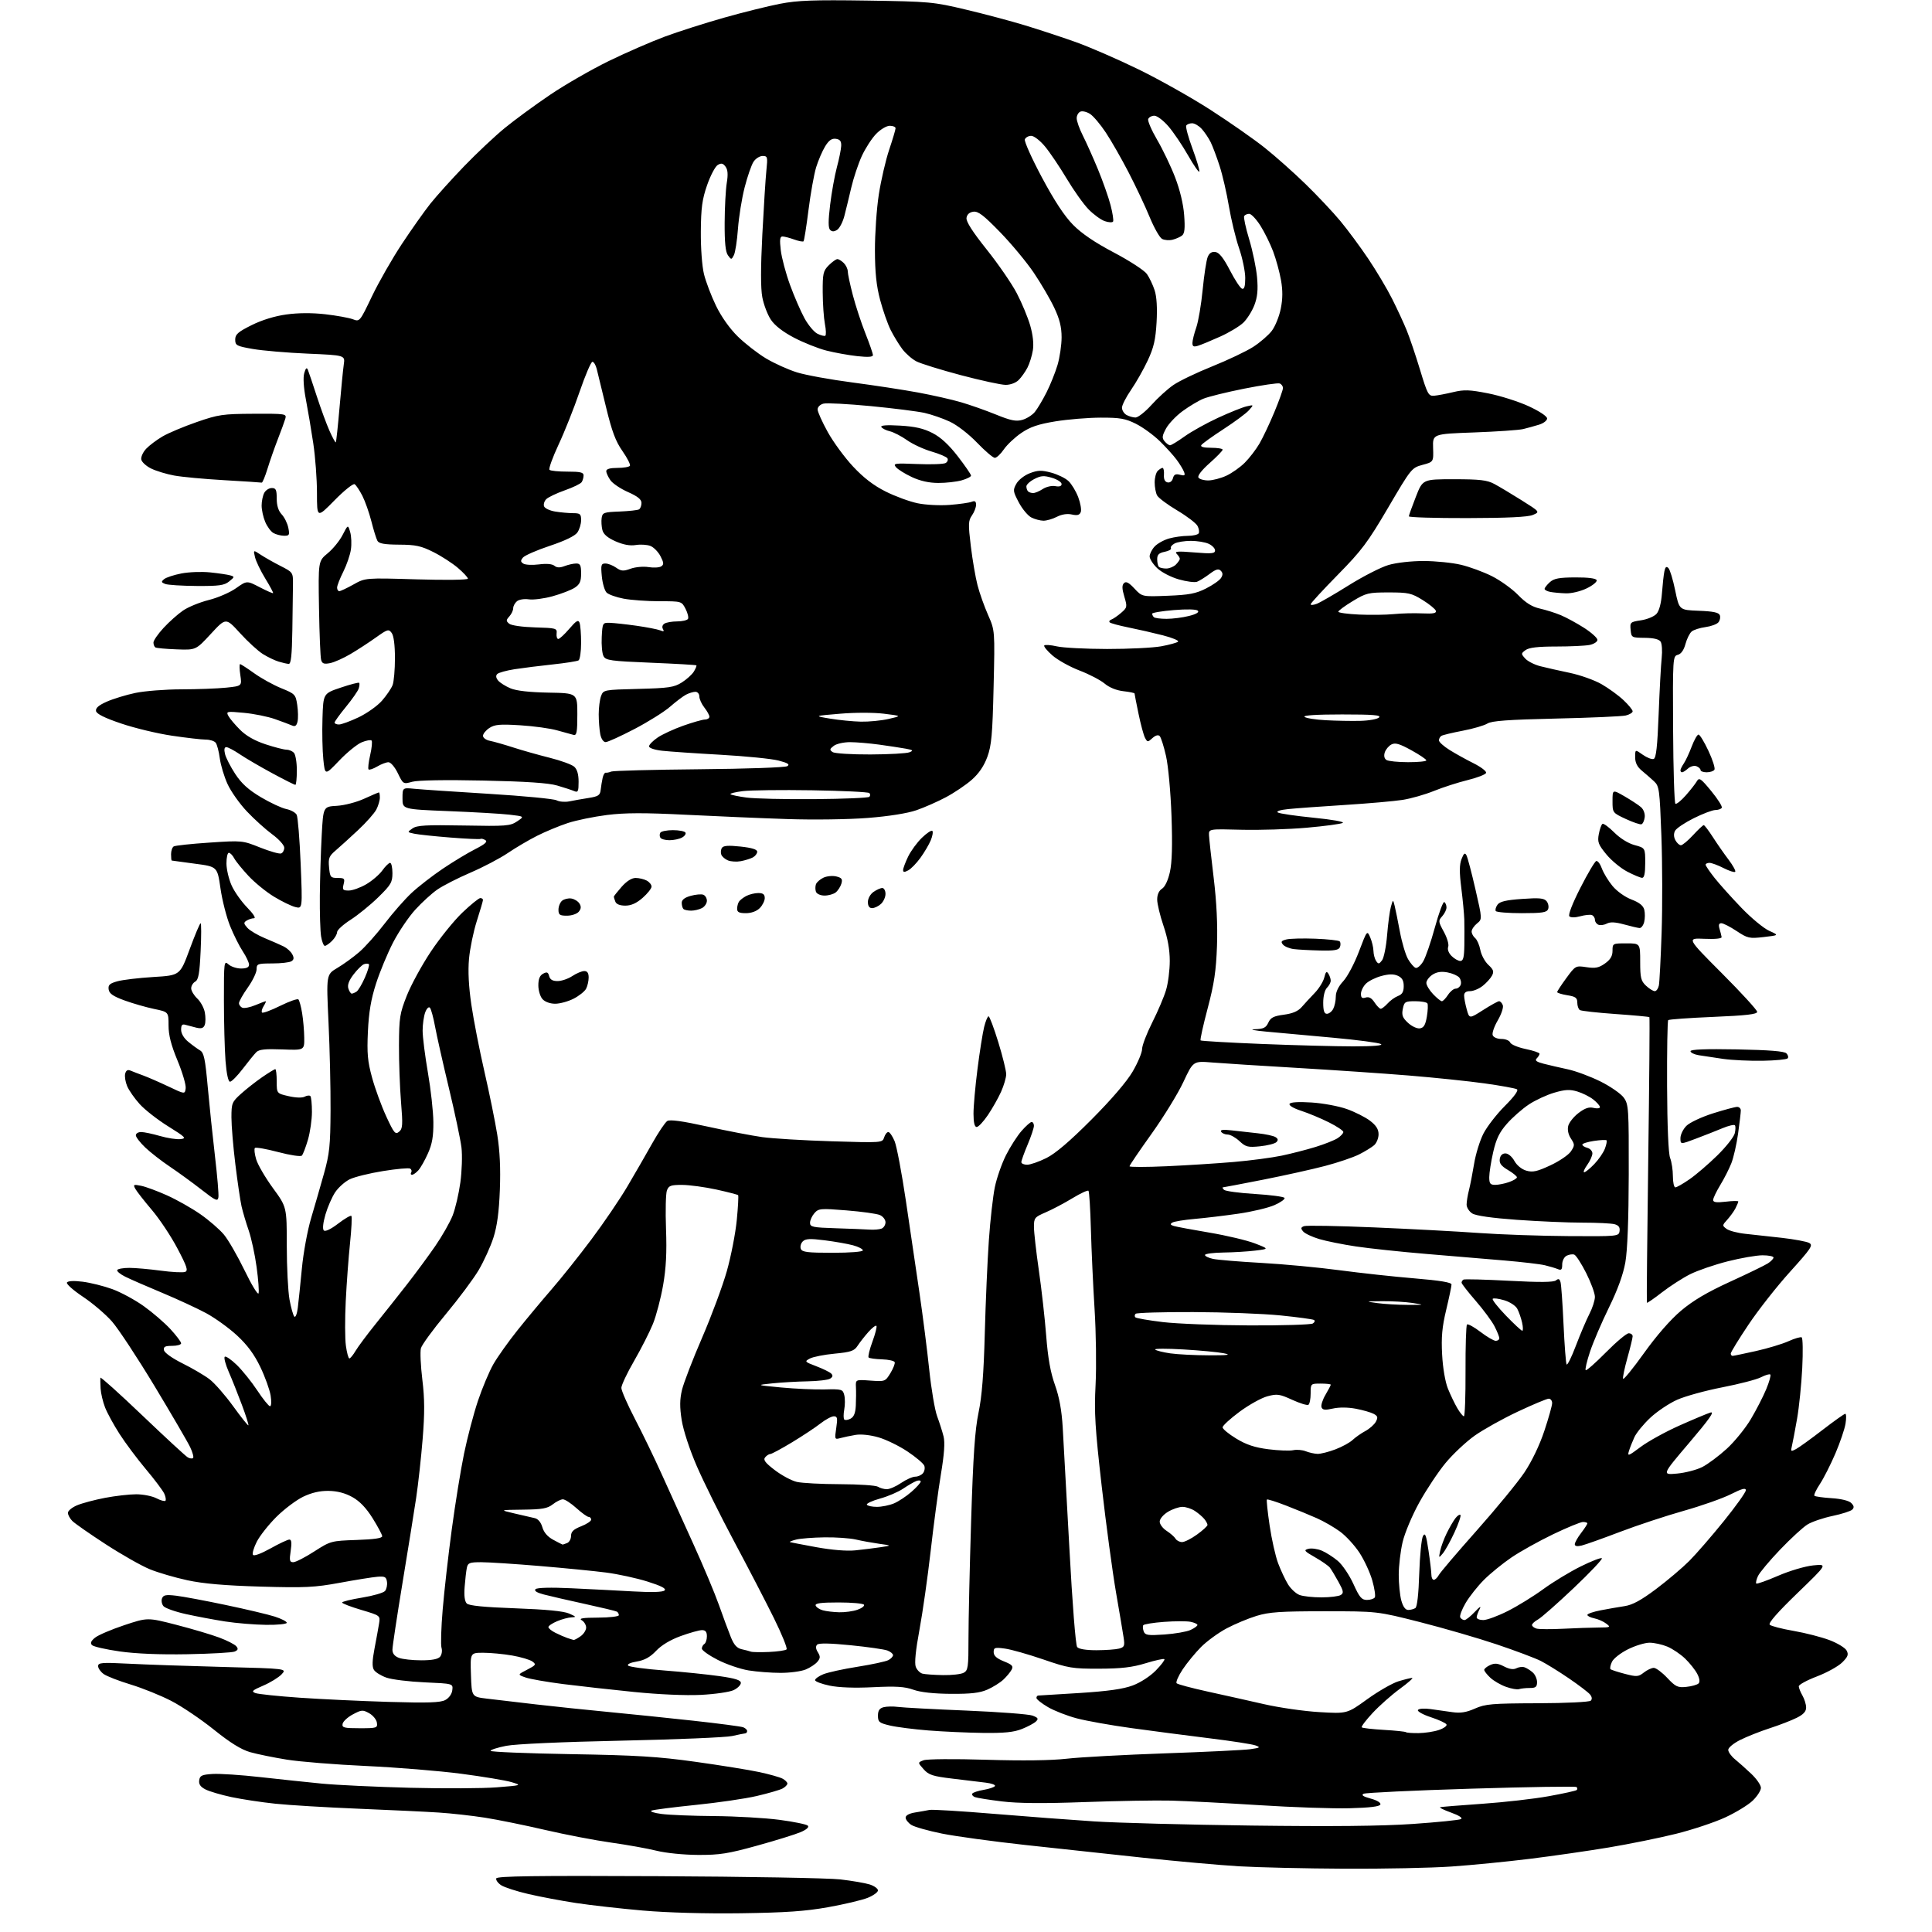 <?xml version="1.0" encoding="UTF-8" standalone="no"?>
<svg 
  version="1.1" 
  xmlns="http://www.w3.org/2000/svg" 
  xmlns:xlink="http://www.w3.org/1999/xlink" 
  xmlns:svg="http://www.w3.org/2000/svg"
  xmlns:rdf="http://www.w3.org/1999/02/22-rdf-syntax-ns#"
  xmlns:cc="http://creativecommons.org/ns#"
  xmlns:dc="http://purl.org/dc/elements/1.1/"
  viewBox="0 0 768 768"
  width="768"
  height="768"
>
<style>svg {background-color: white; }</style>"
<path stroke="none" fill="black" fill-rule="evenodd" d="M294.50,760.55C280.39,760.74 265.31,760.32 255.50,759.47C246.70,758.70 234.78,757.36 229.00,756.48C223.22,755.60 214.68,753.99 210.02,752.90C205.36,751.82 200.49,750.24 199.21,749.40C197.93,748.56 197.05,747.34 197.27,746.69C197.57,745.78 212.94,745.57 261.58,745.81C296.74,745.98 329.32,746.56 334.00,747.09C338.68,747.63 343.96,748.54 345.75,749.11C347.54,749.69 349.00,750.75 349.00,751.47C349.00,752.19 347.15,753.52 344.89,754.43C342.63,755.33 335.54,757.01 329.14,758.15C320.13,759.76 312.30,760.30 294.50,760.55zM534.50,742.84C519.10,742.77 500.20,742.33 492.50,741.88C484.80,741.42 467.70,739.89 454.50,738.48C441.30,737.07 420.15,734.78 407.50,733.40C394.85,732.02 380.00,729.99 374.50,728.89C369.00,727.78 363.49,726.22 362.25,725.42C361.01,724.61 360.00,723.31 360.00,722.52C360.00,721.64 361.44,720.86 363.75,720.49C365.81,720.16 368.40,719.70 369.49,719.47C370.59,719.25 382.06,719.94 394.99,721.02C407.92,722.09 425.93,723.45 435.00,724.04C444.07,724.62 472.24,725.37 497.60,725.69C529.47,726.10 549.22,725.90 561.60,725.05C571.44,724.37 580.07,723.50 580.76,723.11C581.54,722.68 580.02,721.68 576.80,720.52C573.92,719.49 572.00,718.53 572.53,718.38C573.07,718.24 580.59,717.63 589.25,717.03C597.92,716.43 609.78,715.08 615.62,714.02C621.45,712.97 626.47,711.86 626.78,711.56C627.08,711.25 627.05,710.72 626.71,710.38C626.37,710.04 607.51,710.33 584.80,711.03C562.08,711.72 542.84,712.63 542.04,713.05C541.03,713.58 541.89,714.16 544.86,714.96C547.37,715.64 548.97,716.60 548.73,717.31C548.46,718.12 544.53,718.60 536.42,718.81C529.86,718.98 513.70,718.43 500.50,717.58C487.30,716.74 471.55,715.93 465.50,715.77C459.45,715.62 443.93,715.89 431.00,716.36C414.71,716.96 404.68,716.87 398.29,716.09C393.23,715.48 388.39,714.70 387.55,714.38C386.70,714.06 386.24,713.43 386.51,712.98C386.79,712.54 388.81,711.87 391.00,711.50C393.19,711.13 395.23,710.44 395.51,709.98C395.80,709.51 394.12,708.90 391.77,708.62C389.42,708.34 383.45,707.62 378.50,707.02C370.75,706.09 369.17,705.57 367.14,703.28C364.78,700.63 364.78,700.63 367.14,699.73C368.47,699.23 379.30,699.14 392.00,699.53C406.45,699.97 417.90,699.82 424.00,699.12C429.23,698.51 446.77,697.56 463.00,696.99C479.23,696.43 494.51,695.68 496.97,695.34C500.96,694.77 501.19,694.61 499.05,693.82C497.74,693.34 489.43,692.05 480.58,690.97C471.74,689.88 457.86,688.07 449.75,686.95C441.64,685.83 431.88,684.09 428.06,683.08C424.24,682.08 419.07,680.06 416.56,678.59C414.05,677.12 412.00,675.48 412.00,674.96C412.00,674.43 412.34,674.00 412.75,674.00C413.16,673.99 420.58,673.54 429.23,672.99C440.48,672.27 446.47,671.42 450.27,670.00C453.35,668.85 457.22,666.34 459.48,664.02C461.62,661.83 463.14,659.81 462.87,659.54C462.59,659.26 459.25,659.99 455.43,661.16C450.13,662.79 445.80,663.30 437.00,663.33C426.29,663.36 424.76,663.11 414.74,659.66C408.83,657.63 401.97,655.68 399.49,655.34C395.44,654.79 395.00,654.93 395.00,656.76C395.00,658.19 396.18,659.25 399.03,660.40C402.38,661.74 402.91,662.31 402.12,663.75C401.61,664.71 400.12,666.49 398.83,667.70C397.53,668.91 394.68,670.69 392.49,671.65C389.48,672.97 385.93,673.38 378.00,673.33C371.17,673.28 365.95,672.71 363.08,671.69C359.60,670.45 356.18,670.24 347.08,670.69C339.69,671.06 333.42,670.83 329.75,670.06C326.59,669.40 324.00,668.42 324.00,667.88C324.00,667.34 325.46,666.29 327.25,665.55C329.04,664.81 335.18,663.46 340.90,662.56C346.62,661.65 352.13,660.47 353.15,659.92C354.17,659.38 355.00,658.48 355.00,657.94C355.00,657.40 353.99,656.57 352.75,656.10C351.51,655.63 344.95,654.69 338.16,654.01C329.97,653.19 325.49,653.11 324.83,653.77C324.17,654.43 324.26,655.45 325.11,656.80C326.15,658.48 326.12,659.15 324.94,660.57C324.15,661.53 322.05,662.92 320.28,663.65C318.51,664.39 314.01,665.00 310.28,664.99C306.55,664.99 300.81,664.55 297.53,664.01C294.25,663.47 288.74,661.58 285.28,659.81C281.83,658.04 279.00,656.03 279.00,655.35C279.00,654.67 279.45,653.84 280.00,653.50C280.55,653.16 281.00,651.78 281.00,650.44C281.00,648.69 280.45,648.00 279.05,648.00C277.97,648.00 274.18,649.06 270.62,650.35C266.51,651.84 262.94,653.98 260.83,656.22C258.45,658.74 256.26,659.95 253.15,660.48C250.57,660.91 249.17,661.57 249.71,662.11C250.21,662.61 256.66,663.48 264.06,664.04C271.45,664.61 281.32,665.62 286.00,666.29C292.31,667.19 294.50,667.88 294.50,668.99C294.50,669.80 293.21,671.09 291.63,671.85C290.05,672.61 284.20,673.46 278.63,673.74C272.56,674.04 261.88,673.58 252.00,672.58C242.93,671.67 230.25,670.25 223.84,669.44C217.42,668.62 210.72,667.45 208.94,666.83C205.70,665.70 205.70,665.70 209.54,663.73C213.04,661.93 213.23,661.64 211.63,660.47C210.66,659.76 207.05,658.69 203.60,658.09C200.16,657.49 194.99,657.00 192.13,657.00C186.92,657.00 186.92,657.00 187.21,665.75C187.50,674.50 187.50,674.50 193.50,675.23C196.80,675.63 205.57,676.66 213.00,677.52C220.43,678.38 233.47,679.74 242.00,680.55C250.53,681.36 265.69,682.92 275.69,684.02C285.70,685.12 294.59,686.29 295.44,686.62C296.30,686.95 297.00,687.62 297.00,688.11C297.00,688.60 296.66,689.02 296.25,689.04C295.84,689.07 293.48,689.54 291.00,690.10C288.52,690.65 268.73,691.48 247.00,691.94C223.61,692.43 204.95,693.27 201.25,693.99C197.81,694.66 195.00,695.56 195.00,695.99C195.00,696.41 209.29,697.00 226.75,697.30C253.16,697.74 261.53,698.26 276.50,700.35C286.40,701.73 297.79,703.57 301.82,704.43C305.84,705.29 310.00,706.47 311.07,707.04C312.13,707.60 313.00,708.49 313.00,709.00C313.00,709.51 312.12,710.40 311.06,710.97C309.99,711.54 305.37,712.88 300.81,713.94C296.24,715.01 285.30,716.60 276.50,717.49C267.70,718.39 259.82,719.40 259.00,719.74C258.18,720.08 259.98,720.69 263.00,721.08C266.02,721.48 275.48,721.86 284.00,721.92C292.52,721.99 304.15,722.66 309.84,723.41C315.52,724.16 320.60,725.20 321.12,725.72C321.71,726.31 320.66,727.27 318.28,728.30C316.20,729.19 308.43,731.61 301.00,733.66C289.44,736.87 286.06,737.40 277.50,737.36C271.79,737.33 264.71,736.62 261.00,735.70C257.43,734.81 249.32,733.36 243.00,732.47C236.68,731.59 224.85,729.32 216.71,727.43C208.58,725.54 197.78,723.34 192.71,722.55C187.65,721.76 179.45,720.84 174.50,720.52C169.55,720.19 155.11,719.51 142.42,718.99C129.72,718.47 114.87,717.58 109.42,717.00C103.96,716.43 96.12,715.24 92.00,714.37C87.88,713.49 83.23,712.12 81.69,711.33C79.68,710.30 78.96,709.26 79.19,707.69C79.45,705.82 80.24,705.45 84.50,705.18C87.25,705.00 95.80,705.56 103.50,706.43C111.20,707.29 122.22,708.46 128.00,709.02C133.78,709.58 149.53,710.32 163.00,710.67C176.47,711.01 192.00,710.93 197.50,710.49C207.50,709.69 207.50,709.69 203.31,708.42C201.00,707.73 192.00,706.23 183.31,705.09C174.61,703.95 157.60,702.57 145.50,702.01C133.40,701.46 119.22,700.32 114.00,699.48C108.78,698.64 102.21,697.30 99.41,696.50C95.86,695.48 91.50,692.77 84.98,687.53C79.84,683.41 72.23,678.27 68.07,676.13C63.90,673.98 56.67,671.06 52.00,669.64C47.33,668.23 42.49,666.35 41.25,665.48C40.01,664.60 39.00,663.18 39.00,662.31C39.00,660.92 40.48,660.80 51.25,661.35C57.99,661.70 74.88,662.28 88.78,662.64C114.07,663.30 114.07,663.30 111.94,665.57C110.76,666.82 107.48,668.84 104.65,670.05C100.26,671.94 99.80,672.38 101.54,673.03C102.66,673.44 110.54,674.27 119.04,674.86C127.54,675.45 143.50,676.20 154.50,676.53C170.16,676.99 175.04,676.83 177.00,675.79C178.49,674.99 179.62,673.40 179.80,671.85C180.11,669.26 180.11,669.26 168.80,668.76C162.59,668.48 155.74,667.64 153.60,666.88C151.45,666.12 149.22,664.74 148.64,663.80C147.88,662.59 147.95,660.16 148.88,655.30C149.60,651.56 150.41,647.09 150.69,645.36C151.19,642.22 151.19,642.22 143.60,639.96C139.42,638.72 136.00,637.41 136.00,637.03C136.00,636.66 139.59,635.78 143.97,635.07C148.36,634.35 152.44,633.17 153.05,632.44C153.66,631.71 154.01,630.07 153.83,628.81C153.55,626.83 153.00,626.54 150.00,626.79C148.07,626.95 141.36,628.02 135.09,629.18C125.02,631.03 121.31,631.21 103.59,630.70C89.38,630.28 80.87,629.55 74.50,628.18C69.55,627.11 62.80,625.14 59.50,623.78C56.20,622.43 48.33,617.96 42.00,613.85C35.67,609.74 29.71,605.58 28.75,604.61C27.79,603.65 27.00,602.19 27.00,601.38C27.00,600.56 28.64,599.21 30.65,598.37C32.66,597.53 37.65,596.20 41.74,595.42C45.83,594.64 51.41,594.00 54.14,594.00C56.87,594.00 60.47,594.71 62.14,595.57C63.82,596.44 65.44,596.89 65.76,596.58C66.07,596.26 65.86,594.99 65.30,593.75C64.73,592.51 61.44,588.12 57.97,584.00C54.51,579.88 49.80,573.58 47.51,570.00C45.21,566.42 42.62,561.69 41.76,559.47C40.90,557.25 40.10,553.88 39.99,551.97C39.89,550.06 39.84,548.12 39.90,547.66C39.95,547.20 47.46,553.95 56.58,562.66C65.71,571.37 73.84,578.88 74.66,579.34C75.48,579.80 76.42,579.91 76.75,579.58C77.09,579.25 76.56,577.29 75.58,575.24C74.60,573.18 68.23,562.27 61.44,551.00C54.64,539.73 47.02,528.16 44.51,525.31C42.00,522.46 36.81,518.03 32.97,515.48C29.13,512.92 26.27,510.38 26.61,509.82C27.00,509.18 29.36,509.06 32.85,509.50C35.94,509.89 41.24,511.21 44.63,512.44C48.02,513.67 53.66,516.72 57.16,519.22C60.66,521.72 65.43,525.83 67.76,528.36C70.09,530.89 72.00,533.42 72.00,533.98C72.00,534.54 70.39,535.00 68.43,535.00C65.57,535.00 64.92,535.35 65.19,536.74C65.38,537.75 68.52,539.97 72.59,541.99C76.48,543.92 81.30,546.75 83.30,548.28C85.30,549.80 89.52,554.62 92.68,558.99C95.83,563.35 98.56,566.77 98.74,566.59C98.93,566.41 97.75,562.71 96.13,558.38C94.51,554.05 92.16,548.15 90.90,545.27C89.65,542.40 88.94,539.73 89.33,539.34C89.72,538.95 91.86,540.40 94.10,542.56C96.33,544.73 100.02,549.31 102.29,552.75C104.56,556.19 106.84,559.00 107.34,559.00C107.86,559.00 107.96,557.15 107.58,554.75C107.20,552.41 105.36,547.30 103.47,543.38C101.07,538.38 98.32,534.66 94.24,530.88C91.04,527.92 85.51,523.93 81.96,522.01C78.41,520.10 70.55,516.46 64.50,513.93C58.45,511.41 51.83,508.52 49.79,507.51C47.75,506.50 46.32,505.29 46.60,504.84C46.89,504.38 49.04,504.00 51.40,504.00C53.76,504.00 59.36,504.50 63.86,505.10C68.36,505.71 72.73,505.93 73.59,505.60C74.87,505.11 74.34,503.49 70.51,496.23C67.97,491.40 63.40,484.54 60.37,480.98C57.34,477.41 54.39,473.65 53.81,472.60C52.86,470.86 53.05,470.76 56.09,471.37C57.92,471.73 62.58,473.46 66.45,475.20C70.33,476.95 76.28,480.31 79.67,482.68C83.07,485.05 87.26,488.68 88.99,490.75C90.72,492.81 94.42,499.23 97.22,505.00C100.01,510.77 102.51,514.88 102.78,514.13C103.04,513.37 102.69,508.68 102.01,503.71C101.34,498.74 99.91,492.16 98.85,489.09C97.78,486.01 96.51,481.70 96.01,479.50C95.52,477.30 94.41,469.80 93.56,462.84C92.70,455.87 92.00,447.49 92.00,444.20C92.00,438.56 92.21,438.04 95.79,434.81C97.87,432.93 101.67,429.95 104.22,428.19C106.77,426.44 109.12,425.00 109.43,425.00C109.74,425.00 110.00,427.17 110.00,429.83C110.00,434.66 110.00,434.66 114.73,435.74C117.54,436.39 120.12,436.47 121.10,435.95C122.00,435.47 123.02,435.35 123.37,435.70C123.72,436.05 124.00,438.88 124.00,441.99C124.00,445.09 123.28,450.08 122.41,453.07C121.53,456.06 120.45,458.89 119.99,459.37C119.53,459.85 115.38,459.23 110.57,457.96C105.84,456.71 101.68,455.98 101.33,456.34C100.97,456.70 101.20,458.74 101.84,460.87C102.48,463.01 105.48,468.15 108.50,472.29C114.00,479.81 114.00,479.81 114.00,495.22C114.00,503.70 114.49,513.30 115.08,516.57C115.68,519.83 116.54,522.89 117.00,523.37C117.46,523.85 118.09,522.27 118.38,519.87C118.68,517.47 119.41,510.44 120.00,504.25C120.58,498.07 122.23,489.07 123.67,484.25C125.10,479.44 127.40,471.45 128.79,466.50C130.98,458.68 131.33,455.40 131.40,441.50C131.45,432.70 131.09,416.92 130.59,406.43C129.70,387.37 129.70,387.37 134.10,384.77C136.52,383.34 140.43,380.51 142.79,378.47C145.15,376.44 149.70,371.34 152.91,367.14C156.11,362.94 160.93,357.45 163.61,354.95C166.30,352.44 171.88,348.12 176.00,345.34C180.12,342.56 185.93,339.05 188.90,337.55C192.78,335.58 193.93,334.57 192.95,333.97C192.21,333.51 191.34,333.29 191.03,333.48C190.71,333.68 185.29,333.43 178.98,332.93C172.67,332.43 166.23,331.75 164.67,331.41C161.84,330.81 161.84,330.80 163.98,329.30C165.74,328.07 169.35,327.87 184.35,328.15C201.20,328.47 202.81,328.35 205.54,326.52C208.50,324.54 208.50,324.54 202.50,323.84C199.20,323.46 188.29,322.83 178.25,322.43C160.00,321.70 160.00,321.70 160.00,317.40C160.00,313.09 160.00,313.09 164.75,313.56C167.36,313.82 180.70,314.72 194.40,315.56C208.09,316.40 220.18,317.56 221.26,318.14C222.34,318.72 224.64,318.90 226.36,318.55C228.09,318.19 231.53,317.59 234.00,317.20C237.83,316.60 238.54,316.13 238.78,314.00C238.93,312.62 239.28,310.49 239.55,309.26C239.82,308.02 240.36,307.08 240.77,307.16C241.17,307.25 242.18,307.04 243.00,306.70C243.82,306.37 259.57,305.96 278.00,305.79C296.72,305.63 312.15,305.08 312.97,304.56C314.07,303.85 313.20,303.30 309.47,302.33C306.74,301.62 296.40,300.59 286.50,300.03C276.60,299.48 266.14,298.76 263.25,298.44C260.21,298.10 258.00,297.36 258.01,296.68C258.01,296.03 259.54,294.46 261.41,293.19C263.28,291.91 267.89,289.79 271.65,288.46C275.42,287.13 279.29,286.03 280.25,286.02C281.21,286.01 282.00,285.51 282.00,284.91C282.00,284.31 281.10,282.67 280.00,281.27C278.90,279.87 278.00,277.89 278.00,276.87C278.00,275.84 277.30,275.00 276.43,275.00C275.57,275.00 273.89,275.52 272.68,276.15C271.48,276.79 268.64,278.94 266.36,280.93C264.09,282.92 257.73,286.91 252.24,289.78C246.74,292.65 241.58,295.00 240.75,295.00C239.87,295.00 238.99,293.71 238.62,291.88C238.28,290.16 238.00,286.59 238.00,283.94C238.00,281.29 238.42,278.02 238.94,276.66C239.86,274.23 240.06,274.19 253.69,273.85C265.82,273.54 267.93,273.23 271.00,271.31C272.93,270.10 275.09,268.14 275.82,266.96C276.54,265.77 276.99,264.66 276.82,264.49C276.64,264.31 268.49,263.84 258.71,263.44C242.74,262.79 240.81,262.52 239.91,260.83C239.35,259.79 239.04,256.37 239.20,253.22C239.50,247.57 239.54,247.50 242.50,247.59C244.15,247.64 248.88,248.16 253.00,248.74C257.12,249.33 261.36,250.15 262.41,250.57C263.83,251.14 264.12,251.01 263.54,250.06C263.07,249.30 263.31,248.42 264.12,247.90C264.88,247.42 267.16,247.02 269.19,247.02C271.22,247.01 273.15,246.56 273.48,246.03C273.81,245.50 273.38,243.70 272.52,242.03C270.95,239.00 270.94,239.00 262.11,239.00C257.25,239.00 250.86,238.54 247.90,237.98C244.95,237.42 241.90,236.33 241.13,235.56C240.35,234.78 239.50,231.87 239.23,229.07C238.80,224.58 238.96,224.00 240.65,224.00C241.70,224.00 243.62,224.74 244.91,225.65C246.92,227.06 247.78,227.12 250.68,226.07C252.55,225.39 255.76,225.10 257.79,225.43C259.83,225.76 262.10,225.63 262.84,225.14C263.95,224.42 263.90,223.71 262.55,221.09C261.64,219.34 259.83,217.51 258.52,217.01C257.21,216.51 254.60,216.35 252.71,216.66C250.41,217.03 247.76,216.54 244.68,215.18C241.49,213.77 239.88,212.38 239.45,210.67C239.11,209.32 238.98,207.17 239.17,205.90C239.47,203.78 240.06,203.57 246.28,203.34C250.02,203.19 253.50,202.81 254.03,202.48C254.57,202.15 255.00,201.00 255.00,199.93C255.00,198.53 253.48,197.30 249.64,195.60C246.69,194.30 243.54,192.18 242.64,190.89C241.74,189.61 241.00,187.98 241.00,187.28C241.00,186.43 242.50,186.00 245.44,186.00C247.88,186.00 250.12,185.62 250.41,185.15C250.69,184.69 249.35,182.05 247.43,179.30C244.72,175.44 243.24,171.48 240.92,161.90C239.27,155.08 237.60,148.23 237.21,146.67C236.82,145.12 236.05,143.83 235.50,143.82C234.95,143.80 232.67,149.12 230.43,155.64C228.20,162.16 224.42,171.67 222.03,176.76C219.65,181.86 218.03,186.36 218.43,186.76C218.84,187.17 222.06,187.49 225.59,187.48C230.67,187.47 232.00,187.78 231.98,188.98C231.98,189.82 231.64,191.02 231.23,191.65C230.83,192.29 227.82,193.75 224.54,194.90C221.26,196.06 217.93,197.64 217.15,198.42C216.37,199.20 215.97,200.49 216.28,201.28C216.58,202.07 218.55,203.00 220.66,203.34C222.77,203.69 225.96,203.98 227.75,203.99C230.63,204.00 231.00,204.31 231.00,206.78C231.00,208.31 230.33,210.52 229.50,211.69C228.55,213.05 224.56,214.98 218.58,216.97C213.39,218.70 208.58,220.80 207.89,221.63C206.87,222.87 206.90,223.32 208.06,224.06C208.85,224.56 211.63,224.69 214.24,224.36C217.22,223.97 219.50,224.17 220.37,224.89C221.36,225.71 222.53,225.75 224.44,225.02C225.92,224.46 228.00,224.00 229.07,224.00C230.65,224.00 231.00,224.71 231.00,227.98C231.00,231.14 230.48,232.30 228.45,233.63C227.05,234.54 223.11,236.07 219.70,237.01C216.29,237.96 212.03,238.51 210.24,238.25C208.42,237.98 206.33,238.31 205.49,239.01C204.67,239.69 204.00,240.94 204.00,241.79C204.00,242.65 203.31,244.10 202.47,245.03C201.14,246.51 201.13,246.86 202.41,247.93C203.26,248.63 207.61,249.25 212.69,249.40C221.08,249.64 221.49,249.75 221.26,251.82C221.13,253.02 221.43,254.00 221.93,254.00C222.43,254.00 224.40,252.18 226.30,249.96C229.06,246.73 229.88,246.25 230.38,247.54C230.72,248.43 231.00,252.03 231.00,255.52C231.00,259.02 230.54,262.16 229.99,262.51C229.43,262.85 224.82,263.58 219.74,264.12C214.66,264.66 207.84,265.52 204.58,266.02C201.32,266.53 198.21,267.39 197.67,267.93C197.02,268.58 197.14,269.46 198.01,270.52C198.74,271.40 200.95,272.79 202.92,273.62C205.27,274.61 210.44,275.19 218.00,275.33C229.50,275.53 229.50,275.53 229.50,284.01C229.50,291.06 229.24,292.44 228.00,292.13C227.18,291.93 224.25,291.12 221.50,290.34C218.75,289.55 212.13,288.64 206.79,288.31C198.72,287.81 196.66,287.99 194.54,289.38C193.14,290.30 192.00,291.70 192.00,292.50C192.00,293.31 193.24,294.20 194.75,294.49C196.26,294.78 200.43,295.97 204.00,297.12C207.57,298.28 214.10,300.12 218.50,301.22C222.90,302.32 227.29,303.92 228.25,304.77C229.42,305.80 230.00,307.78 230.00,310.76C230.00,314.62 229.77,315.11 228.25,314.47C227.29,314.06 224.25,313.06 221.50,312.26C218.00,311.24 209.17,310.64 192.00,310.28C177.01,309.96 166.10,310.15 163.89,310.76C160.30,311.76 160.27,311.74 158.15,307.38C156.95,304.90 155.33,303.00 154.42,303.00C153.53,303.00 151.52,303.76 149.94,304.70C148.35,305.63 146.82,306.15 146.51,305.85C146.21,305.55 146.50,302.98 147.15,300.15C147.81,297.32 148.05,294.72 147.70,294.37C147.35,294.02 145.59,294.34 143.78,295.08C141.98,295.82 137.95,299.09 134.84,302.35C129.19,308.27 129.19,308.27 128.53,301.89C128.17,298.37 128.01,291.04 128.19,285.59C128.50,275.68 128.50,275.68 135.42,273.35C139.23,272.06 142.54,271.20 142.77,271.43C142.99,271.66 142.92,272.67 142.60,273.67C142.28,274.68 139.99,277.97 137.51,280.99C135.03,284.01 133.00,286.83 133.00,287.24C133.00,287.66 133.79,288.00 134.75,288.00C135.71,288.00 139.20,286.72 142.51,285.16C145.81,283.59 150.01,280.62 151.83,278.55C153.65,276.47 155.55,273.67 156.07,272.32C156.58,270.97 157.00,266.16 157.00,261.63C157.00,256.48 156.52,252.72 155.71,251.62C154.51,249.98 154.08,250.10 149.46,253.39C146.73,255.34 142.20,258.30 139.38,259.96C136.56,261.63 132.90,263.27 131.23,263.60C128.83,264.08 128.09,263.83 127.66,262.35C127.36,261.33 126.98,252.07 126.81,241.77C126.50,223.04 126.50,223.04 130.28,219.92C132.36,218.21 135.02,214.94 136.19,212.65C138.33,208.50 138.33,208.50 139.20,211.50C139.68,213.15 139.81,216.27 139.49,218.44C139.18,220.60 137.81,224.58 136.46,227.27C135.11,229.96 134.00,232.80 134.00,233.58C134.00,234.36 134.39,235.00 134.87,235.00C135.35,235.00 137.88,233.81 140.50,232.35C145.24,229.69 145.24,229.69 165.62,230.30C177.08,230.64 186.00,230.52 186.00,230.03C186.00,229.55 184.21,227.62 182.02,225.75C179.83,223.88 175.45,221.04 172.27,219.45C167.41,217.01 165.26,216.54 158.67,216.51C152.82,216.47 150.63,216.09 150.03,214.98C149.58,214.17 148.50,210.69 147.63,207.25C146.76,203.81 145.14,199.23 144.04,197.07C142.93,194.91 141.55,192.84 140.97,192.48C140.39,192.12 136.78,195.01 132.96,198.91C126.00,205.99 126.00,205.99 126.00,195.99C126.00,190.49 125.34,181.60 124.53,176.24C123.73,170.88 122.41,163.05 121.60,158.83C120.69,154.10 120.44,150.08 120.94,148.33C121.52,146.31 121.93,145.93 122.38,147.00C122.72,147.82 124.31,152.55 125.92,157.50C127.53,162.45 129.82,168.67 131.01,171.33C132.20,173.99 133.31,176.02 133.49,175.83C133.66,175.65 134.33,169.43 134.97,162.00C135.61,154.57 136.37,146.86 136.66,144.86C137.19,141.22 137.19,141.22 122.35,140.58C114.18,140.23 104.35,139.39 100.50,138.72C94.03,137.59 93.50,137.31 93.50,135.00C93.50,132.92 94.60,131.95 100.00,129.26C104.09,127.22 109.21,125.64 113.81,125.01C118.53,124.35 124.01,124.32 129.31,124.92C133.81,125.44 138.74,126.33 140.25,126.90C142.99,127.95 143.02,127.91 147.89,117.72C150.59,112.10 155.92,102.78 159.74,97.00C163.56,91.22 168.65,84.03 171.05,81.00C173.46,77.97 179.49,71.28 184.46,66.12C189.43,60.97 196.73,54.10 200.69,50.86C204.64,47.63 212.74,41.69 218.69,37.67C224.63,33.65 235.12,27.62 242.00,24.26C248.88,20.91 258.94,16.53 264.36,14.52C269.79,12.52 280.36,9.14 287.86,7.02C295.36,4.90 305.37,2.41 310.09,1.50C317.11,0.15 323.41,-0.08 344.59,0.23C369.59,0.61 370.97,0.73 384.00,3.83C391.43,5.59 402.00,8.41 407.50,10.09C413.00,11.76 422.00,14.73 427.50,16.68C433.00,18.63 444.25,23.52 452.50,27.54C460.75,31.56 473.67,38.82 481.20,43.68C488.74,48.53 498.41,55.29 502.70,58.70C506.99,62.11 514.33,68.64 519.01,73.20C523.70,77.77 529.91,84.36 532.81,87.86C535.72,91.36 540.72,98.12 543.92,102.88C547.12,107.65 551.39,114.81 553.39,118.79C555.40,122.78 558.00,128.39 559.17,131.27C560.35,134.15 562.74,141.22 564.49,147.00C567.43,156.72 567.85,157.49 570.08,157.31C571.41,157.20 574.82,156.56 577.65,155.88C582.00,154.84 584.15,154.91 591.56,156.37C596.39,157.32 603.63,159.62 607.67,161.48C611.97,163.47 615.00,165.48 615.00,166.36C615.00,167.18 613.54,168.29 611.75,168.83C609.96,169.38 607.15,170.15 605.50,170.56C603.85,170.96 595.08,171.57 586.00,171.90C569.50,172.50 569.50,172.50 569.68,178.06C569.86,183.62 569.86,183.62 565.48,184.79C561.17,185.95 560.94,186.23 551.85,201.73C543.72,215.60 541.30,218.82 531.80,228.48C525.86,234.53 521.00,239.80 521.00,240.21C521.00,240.62 522.10,240.53 523.44,240.02C524.79,239.51 530.53,236.19 536.19,232.64C541.86,229.10 548.94,225.48 551.93,224.60C555.07,223.67 560.97,223.01 565.93,223.01C570.64,223.02 577.32,223.69 580.76,224.51C584.20,225.32 589.76,227.37 593.11,229.06C596.46,230.75 601.13,234.11 603.48,236.53C606.53,239.67 609.02,241.22 612.14,241.92C614.55,242.46 618.29,243.64 620.46,244.55C622.62,245.45 626.78,247.72 629.70,249.58C632.61,251.45 635.00,253.60 635.00,254.36C635.00,255.13 633.59,256.03 631.88,256.38C630.16,256.72 624.17,257.00 618.57,257.00C611.38,257.00 607.81,257.42 606.45,258.41C604.60,259.77 604.59,259.89 606.31,261.79C607.30,262.88 609.99,264.25 612.30,264.83C614.61,265.42 619.88,266.61 624.00,267.47C628.12,268.33 633.81,270.35 636.62,271.96C639.44,273.58 643.38,276.44 645.37,278.32C647.37,280.20 649.00,282.19 649.00,282.75C649.00,283.31 647.76,284.06 646.25,284.42C644.74,284.78 632.25,285.33 618.50,285.64C599.49,286.07 592.96,286.55 591.26,287.62C590.03,288.39 585.63,289.68 581.49,290.47C577.34,291.26 573.51,292.18 572.97,292.52C572.44,292.85 572.00,293.65 572.00,294.31C572.00,294.96 573.92,296.69 576.25,298.14C578.59,299.60 582.89,301.98 585.82,303.44C588.74,304.91 590.96,306.61 590.75,307.24C590.54,307.87 587.23,309.16 583.39,310.10C579.55,311.04 573.53,312.99 570.00,314.42C566.48,315.85 560.87,317.45 557.55,317.97C554.22,318.49 543.85,319.40 534.50,319.99C525.15,320.58 515.07,321.31 512.09,321.62C508.81,321.96 507.19,322.50 507.97,322.98C508.68,323.42 515.08,324.35 522.20,325.06C529.52,325.78 534.54,326.68 533.76,327.12C533.00,327.54 526.55,328.41 519.44,329.03C512.32,329.66 500.65,330.02 493.50,329.84C480.50,329.50 480.50,329.50 480.60,332.00C480.66,333.38 481.49,341.02 482.46,349.00C483.63,358.66 484.06,367.67 483.77,376.00C483.42,385.95 482.66,391.02 480.07,400.82C478.27,407.59 477.00,413.34 477.25,413.58C477.49,413.82 488.45,414.46 501.59,414.99C514.74,415.52 531.12,415.95 538.00,415.95C546.09,415.94 549.95,415.61 548.93,415.02C548.06,414.51 539.51,413.38 529.93,412.51C520.34,411.63 508.45,410.55 503.50,410.10C498.55,409.64 496.42,409.21 498.77,409.14C502.28,409.02 503.24,408.56 504.18,406.51C505.09,404.51 506.29,403.90 510.35,403.36C513.84,402.90 516.01,401.97 517.44,400.32C518.57,399.01 520.90,396.50 522.61,394.72C524.32,392.95 526.04,390.17 526.43,388.55C526.98,386.27 527.34,385.93 528.05,387.05C528.56,387.85 528.98,389.09 528.98,389.82C528.99,390.55 528.33,391.82 527.50,392.64C526.62,393.52 526.00,395.97 526.00,398.57C526.00,401.79 526.40,403.00 527.46,403.00C528.27,403.00 529.40,402.13 529.96,401.07C530.53,400.00 531.00,397.80 531.00,396.17C531.00,394.27 532.06,392.07 533.97,390.03C535.61,388.28 538.41,383.00 540.19,378.29C543.42,369.79 543.45,369.75 544.68,372.62C545.36,374.20 545.94,376.62 545.97,378.00C546.00,379.38 546.48,381.18 547.03,382.00C547.91,383.31 548.21,383.28 549.38,381.75C550.12,380.78 551.03,376.25 551.40,371.68C551.77,367.11 552.45,362.05 552.91,360.43C553.74,357.50 553.74,357.50 554.38,360.00C554.73,361.38 555.67,366.04 556.48,370.36C557.29,374.69 558.75,379.60 559.73,381.28C560.71,382.96 562.06,384.52 562.73,384.74C563.40,384.97 564.74,383.83 565.72,382.21C566.70,380.59 568.80,374.50 570.39,368.67C571.99,362.83 573.67,358.30 574.14,358.59C574.61,358.88 575.00,359.84 575.00,360.73C575.00,361.62 574.23,363.19 573.30,364.22C571.69,366.00 571.73,366.34 573.96,370.42C575.28,372.84 576.04,375.46 575.68,376.39C575.30,377.38 575.84,378.84 577.02,380.02C578.11,381.11 579.67,382.00 580.50,382.00C581.66,382.00 582.02,380.60 582.10,375.75C582.15,372.31 582.14,367.70 582.08,365.50C582.01,363.30 581.48,357.68 580.89,353.00C580.10,346.69 580.12,343.73 580.98,341.50C581.88,339.17 582.32,338.83 582.94,340.00C583.39,340.82 584.98,346.87 586.49,353.44C589.24,365.39 589.24,365.39 587.12,367.10C585.95,368.05 585.00,369.48 585.00,370.29C585.00,371.09 585.63,372.28 586.40,372.91C587.16,373.55 588.09,375.68 588.46,377.64C588.83,379.61 590.26,382.26 591.64,383.54C593.69,385.44 593.95,386.22 593.08,387.85C592.49,388.95 590.82,390.78 589.37,391.92C587.92,393.07 585.67,394.00 584.37,394.00C582.78,394.00 582.00,394.58 582.01,395.75C582.01,396.71 582.48,399.19 583.05,401.25C584.09,405.00 584.09,405.00 589.57,401.50C592.58,399.58 595.43,398.00 595.91,398.00C596.39,398.00 597.06,398.71 597.39,399.58C597.72,400.44 596.83,403.15 595.40,405.59C593.97,408.03 593.05,410.69 593.37,411.51C593.69,412.36 595.20,413.00 596.86,413.00C598.47,413.00 600.03,413.64 600.33,414.42C600.63,415.19 603.38,416.35 606.44,416.99C609.50,417.62 612.00,418.47 612.00,418.87C612.00,419.27 611.49,420.11 610.87,420.73C610.04,421.56 610.75,422.11 613.62,422.85C615.76,423.40 620.09,424.40 623.26,425.08C626.43,425.76 632.26,427.94 636.23,429.91C640.19,431.89 644.35,434.77 645.47,436.33C647.40,439.02 647.50,440.56 647.45,466.83C647.41,484.84 646.94,497.05 646.10,501.81C645.24,506.65 643.04,512.71 639.56,519.81C636.68,525.69 633.30,533.57 632.06,537.31C630.81,541.06 630.04,544.37 630.33,544.66C630.63,544.96 634.24,541.78 638.37,537.60C642.50,533.42 646.58,530.00 647.44,530.00C648.30,530.00 649.00,530.53 649.00,531.19C649.00,531.84 648.07,535.69 646.93,539.74C645.80,543.79 645.01,547.54 645.19,548.08C645.37,548.62 649.12,544.03 653.51,537.89C658.51,530.90 664.02,524.59 668.23,521.03C673.02,516.99 678.63,513.67 687.73,509.51C694.75,506.30 701.51,503.02 702.75,502.22C703.99,501.42 705.00,500.37 705.00,499.88C705.00,499.40 703.03,499.00 700.63,499.00C698.22,499.00 692.00,500.08 686.79,501.40C681.58,502.72 674.89,505.02 671.91,506.50C668.93,507.99 663.89,511.23 660.69,513.71C657.50,516.19 654.79,518.06 654.66,517.86C654.54,517.66 654.78,492.10 655.20,461.07C655.62,430.03 655.83,404.49 655.66,404.33C655.49,404.16 649.44,403.60 642.21,403.09C634.98,402.58 628.60,401.87 628.03,401.52C627.46,401.17 627.00,399.84 627.00,398.57C627.00,396.64 626.33,396.15 623.00,395.62C620.80,395.26 619.00,394.70 619.00,394.37C619.00,394.04 620.64,391.53 622.65,388.79C626.27,383.86 626.34,383.82 630.66,384.47C634.19,385.00 635.59,384.72 638.01,382.99C640.17,381.46 641.00,380.05 641.00,377.93C641.00,375.04 641.08,375.00 646.50,375.00C652.00,375.00 652.00,375.00 652.00,382.33C652.00,388.69 652.30,389.94 654.31,391.83C655.59,393.02 657.15,394.00 657.80,394.00C658.44,394.00 659.17,392.99 659.42,391.75C659.68,390.51 660.17,381.05 660.52,370.71C660.87,360.38 660.83,343.08 660.43,332.27C659.74,313.72 659.58,312.50 657.48,310.56C656.26,309.43 654.08,307.52 652.63,306.33C650.81,304.82 650.00,303.18 650.00,301.01C650.00,297.86 650.00,297.86 653.04,300.03C654.71,301.21 656.66,301.96 657.37,301.69C658.34,301.32 658.85,296.68 659.34,283.84C659.71,274.30 660.25,264.25 660.55,261.50C660.85,258.75 660.65,255.85 660.11,255.05C659.47,254.09 657.31,253.58 653.81,253.55C648.60,253.50 648.49,253.44 648.20,250.37C647.90,247.37 648.08,247.22 652.33,246.58C654.77,246.21 657.54,245.07 658.47,244.03C659.55,242.84 660.35,239.83 660.65,235.82C660.91,232.35 661.34,228.42 661.62,227.11C661.98,225.35 662.41,225.01 663.22,225.82C663.83,226.43 665.04,230.43 665.92,234.71C667.52,242.50 667.52,242.50 675.31,242.79C681.04,243.01 683.24,243.47 683.66,244.56C683.97,245.36 683.72,246.64 683.10,247.38C682.48,248.13 680.16,248.98 677.95,249.28C675.73,249.58 673.27,250.36 672.47,251.03C671.67,251.69 670.56,253.93 670.00,256.00C669.35,258.43 668.26,259.96 666.96,260.30C664.97,260.82 664.93,261.47 665.08,289.93C665.16,305.93 665.58,319.24 666.01,319.50C666.43,319.77 668.29,318.26 670.14,316.16C671.99,314.06 673.96,311.54 674.53,310.55C675.44,308.97 676.11,309.43 680.27,314.49C682.86,317.64 684.74,320.62 684.43,321.11C684.13,321.60 682.97,322.00 681.86,322.00C680.74,322.00 676.90,323.46 673.32,325.24C669.74,327.02 666.39,329.27 665.87,330.24C665.26,331.38 665.31,332.71 666.00,334.00C666.59,335.10 667.57,336.00 668.19,336.00C668.80,336.00 670.97,334.20 673.00,332.00C675.03,329.80 676.95,328.00 677.26,328.00C677.57,328.00 679.20,330.14 680.88,332.75C682.55,335.36 685.37,339.41 687.14,341.74C688.90,344.08 690.09,346.25 689.77,346.56C689.45,346.88 687.37,346.21 685.14,345.07C682.91,343.93 680.39,343.00 679.54,343.00C678.69,343.00 678.00,343.34 678.01,343.75C678.02,344.16 679.62,346.52 681.58,349.00C683.55,351.48 688.34,356.82 692.24,360.87C696.14,364.93 701.11,369.04 703.28,370.01C707.22,371.78 707.22,371.78 701.12,372.49C695.39,373.15 694.72,373.00 690.33,370.10C687.76,368.39 685.03,367.00 684.26,367.00C683.28,367.00 683.07,367.67 683.55,369.25C683.92,370.49 684.29,371.95 684.37,372.50C684.45,373.11 681.77,373.38 677.50,373.19C670.50,372.88 670.50,372.88 684.50,386.92C692.20,394.63 698.50,401.52 698.50,402.22C698.50,403.18 694.17,403.68 681.11,404.23C671.54,404.63 663.46,405.21 663.14,405.52C662.83,405.84 662.63,417.66 662.69,431.80C662.76,447.77 663.22,458.57 663.90,460.32C664.51,461.86 665.00,465.13 665.00,467.57C665.00,470.00 665.44,472.00 665.98,472.00C666.52,472.00 669.07,470.54 671.65,468.75C674.23,466.96 679.16,462.73 682.62,459.34C686.08,455.96 689.21,452.00 689.58,450.55C689.94,449.10 689.97,447.63 689.63,447.30C689.30,446.96 687.10,447.49 684.76,448.46C682.42,449.44 677.69,451.30 674.25,452.60C668.00,454.97 668.00,454.97 668.00,452.44C668.00,451.05 669.07,448.84 670.37,447.54C671.68,446.23 676.39,444.02 680.92,442.58C685.42,441.16 689.76,440.00 690.55,440.00C691.35,440.00 692.00,440.64 692.00,441.43C692.00,442.21 691.52,446.34 690.92,450.60C690.33,454.86 689.12,460.18 688.23,462.42C687.35,464.67 685.36,468.57 683.81,471.11C682.27,473.65 681.00,476.30 681.00,477.00C681.00,477.95 682.30,478.12 686.00,477.69C688.75,477.36 691.00,477.33 691.00,477.61C691.00,477.90 690.49,479.11 689.88,480.32C689.26,481.52 687.79,483.55 686.63,484.83C684.57,487.09 684.56,487.20 686.36,488.52C687.39,489.27 690.76,490.15 693.86,490.47C696.96,490.79 703.50,491.51 708.39,492.07C713.29,492.63 718.13,493.53 719.16,494.08C720.83,494.98 720.03,496.18 711.54,505.59C706.32,511.36 698.89,520.82 695.03,526.60C691.16,532.38 688.00,537.53 688.00,538.05C688.00,538.57 688.34,538.99 688.75,538.98C689.16,538.97 693.33,538.10 698.00,537.06C702.67,536.02 708.51,534.26 710.96,533.15C713.41,532.04 715.77,531.36 716.21,531.63C716.64,531.90 716.74,537.38 716.42,543.81C716.10,550.24 715.18,559.33 714.36,564.00C713.54,568.67 712.62,573.56 712.30,574.86C711.77,577.03 711.90,577.12 713.96,576.02C715.19,575.36 719.93,571.94 724.50,568.41C729.07,564.89 733.14,562.00 733.53,562.00C733.93,562.00 733.97,563.76 733.63,565.90C733.29,568.05 731.47,573.40 729.59,577.80C727.70,582.20 724.94,587.65 723.44,589.92C721.93,592.19 720.96,594.29 721.26,594.59C721.56,594.90 724.64,595.33 728.09,595.55C731.91,595.79 734.97,596.54 735.90,597.47C737.01,598.58 737.12,599.28 736.31,600.09C735.70,600.70 732.15,601.84 728.44,602.62C724.72,603.40 720.23,604.93 718.47,606.02C716.71,607.11 711.82,611.61 707.60,616.02C703.39,620.43 699.43,625.16 698.81,626.53C698.18,627.89 697.89,629.22 698.14,629.48C698.40,629.74 702.31,628.35 706.82,626.40C711.42,624.41 717.54,622.60 720.76,622.27C726.50,621.70 726.50,621.70 714.50,633.29C706.59,640.93 702.84,645.22 703.50,645.86C704.05,646.40 708.33,647.50 713.00,648.31C717.67,649.12 724.09,650.77 727.25,651.97C730.42,653.17 733.48,655.03 734.05,656.10C734.91,657.70 734.59,658.57 732.30,660.85C730.76,662.38 726.24,664.89 722.25,666.41C718.26,667.93 715.02,669.70 715.04,670.34C715.05,670.98 715.71,672.62 716.50,674.00C717.29,675.38 717.95,677.50 717.96,678.73C717.99,680.32 716.93,681.50 714.25,682.84C712.19,683.88 707.35,685.75 703.50,687.00C699.65,688.25 694.36,690.35 691.75,691.66C689.13,692.97 687.00,694.73 687.00,695.59C687.00,696.45 688.20,698.13 689.67,699.33C691.13,700.52 694.06,703.13 696.17,705.13C698.28,707.13 700.00,709.63 700.00,710.69C700.00,711.74 698.54,714.02 696.75,715.76C694.96,717.49 690.04,720.50 685.81,722.45C681.58,724.41 672.81,727.33 666.31,728.95C659.81,730.57 647.75,733.02 639.50,734.40C631.25,735.77 617.08,737.81 608.00,738.93C598.92,740.05 584.98,741.42 577.00,741.97C569.02,742.53 549.90,742.92 534.50,742.84zM390.73,688.86C384.55,688.78 374.77,688.34 369.00,687.88C363.23,687.42 356.36,686.54 353.75,685.92C349.49,684.92 349.00,684.51 349.00,682.02C349.00,679.97 349.60,679.08 351.25,678.64C352.49,678.32 355.07,678.27 357.00,678.53C358.93,678.79 371.14,679.45 384.14,679.98C397.14,680.52 408.98,681.42 410.46,681.98C412.67,682.83 412.91,683.23 411.82,684.30C411.09,685.02 408.58,686.37 406.23,687.30C403.01,688.58 399.21,688.97 390.73,688.86zM563.92,688.94C566.44,688.91 570.08,688.35 572.00,687.69C573.92,687.04 575.28,686.05 575.01,685.50C574.75,684.95 571.94,683.65 568.79,682.62C565.63,681.58 563.32,680.29 563.65,679.75C564.00,679.19 566.14,679.03 568.63,679.38C571.03,679.72 574.96,680.28 577.35,680.61C580.58,681.07 582.89,680.70 586.32,679.18C590.46,677.35 593.06,677.13 611.17,677.07C622.62,677.03 631.82,676.58 632.36,676.04C632.97,675.43 632.85,674.53 632.04,673.55C631.34,672.71 627.56,669.83 623.64,667.16C619.71,664.48 614.70,661.38 612.50,660.26C610.30,659.14 602.42,656.18 595.00,653.68C587.58,651.18 573.85,647.20 564.50,644.82C547.50,640.50 547.50,640.50 526.50,640.50C508.97,640.50 504.51,640.81 499.50,642.34C496.20,643.35 490.85,645.58 487.62,647.30C484.39,649.01 479.83,652.33 477.49,654.66C475.16,657.00 471.84,661.04 470.11,663.64C468.39,666.25 467.32,668.72 467.74,669.13C468.16,669.55 473.68,671.02 480.00,672.41C486.32,673.79 496.43,676.05 502.46,677.43C508.48,678.81 518.38,680.24 524.46,680.59C535.50,681.24 535.50,681.24 543.50,675.46C547.90,672.29 553.48,669.08 555.91,668.34C558.33,667.60 560.79,667.00 561.36,667.00C561.93,667.00 559.72,668.96 556.45,671.35C553.18,673.74 548.32,678.05 545.65,680.92C542.98,683.78 541.03,686.36 541.32,686.65C541.60,686.94 545.58,687.39 550.16,687.66C554.73,687.92 558.67,688.34 558.90,688.57C559.14,688.81 561.40,688.97 563.92,688.94zM143.00,687.00C149.80,687.00 150.12,686.90 149.82,684.78C149.64,683.56 148.26,681.88 146.75,681.03C144.21,679.62 143.70,679.66 140.26,681.50C138.20,682.60 136.37,684.29 136.19,685.25C135.89,686.78 136.73,687.00 143.00,687.00zM603.83,671.46C603.10,671.71 600.77,671.30 598.66,670.54C596.54,669.79 593.73,668.15 592.41,666.91C591.08,665.67 590.00,664.27 590.00,663.80C590.00,663.34 591.06,662.47 592.36,661.88C594.19,661.05 595.43,661.17 597.87,662.43C599.98,663.52 601.59,663.77 602.76,663.17C603.72,662.67 605.17,662.49 606.00,662.77C606.83,663.04 608.29,663.95 609.25,664.79C610.21,665.62 611.00,667.37 611.00,668.65C611.00,670.58 610.48,671.00 608.08,671.00C606.48,671.00 604.56,671.21 603.83,671.46zM670.37,670.56C672.50,670.34 674.68,669.72 675.21,669.19C675.82,668.58 675.63,667.20 674.67,665.36C673.85,663.79 671.67,661.06 669.84,659.30C668.00,657.54 664.83,655.40 662.78,654.55C660.74,653.70 657.56,653.00 655.73,653.00C653.89,653.00 650.02,654.18 647.12,655.63C644.21,657.08 641.35,659.32 640.76,660.63C640.16,661.94 639.91,663.24 640.19,663.52C640.47,663.80 643.04,664.64 645.89,665.38C650.63,666.61 651.28,666.57 653.45,664.86C654.75,663.84 656.53,663.00 657.41,663.00C658.28,663.00 660.69,664.79 662.75,666.98C666.09,670.53 666.92,670.92 670.37,670.56zM374.82,665.88C378.29,665.95 382.00,665.53 383.07,664.96C384.82,664.02 385.00,662.77 384.99,651.21C384.98,644.22 385.46,623.20 386.04,604.50C386.86,578.37 387.55,568.42 388.99,561.50C390.34,555.04 391.04,546.14 391.47,530.00C391.80,517.62 392.53,500.98 393.09,493.00C393.64,485.02 394.72,475.52 395.47,471.88C396.22,468.24 398.22,462.53 399.91,459.18C401.60,455.83 404.39,451.49 406.10,449.54C407.81,447.59 409.61,446.00 410.10,446.00C410.60,446.00 411.00,446.69 411.00,447.53C411.00,448.37 409.88,451.73 408.50,455.00C407.12,458.27 406.00,461.40 406.00,461.97C406.00,462.54 407.04,463.00 408.30,463.00C409.57,463.00 413.01,461.80 415.95,460.34C419.60,458.52 425.30,453.65 433.90,445.02C441.79,437.10 447.90,429.98 450.25,425.96C452.31,422.43 454.00,418.40 454.00,417.00C454.00,415.61 455.81,410.87 458.02,406.48C460.24,402.09 462.71,396.28 463.52,393.57C464.34,390.86 465.00,385.65 465.00,381.99C465.00,377.53 464.18,372.93 462.50,368.00C461.12,363.96 460.00,359.26 460.00,357.57C460.00,355.61 460.70,354.04 461.92,353.28C463.09,352.55 464.32,349.95 465.06,346.62C465.90,342.85 466.10,335.98 465.69,324.33C465.35,314.90 464.40,304.43 463.51,300.52C462.64,296.68 461.51,293.11 460.99,292.59C460.40,292.00 459.32,292.30 458.10,293.41C456.25,295.09 456.12,295.08 455.17,293.31C454.62,292.29 453.46,288.00 452.59,283.77C451.71,279.54 451.00,275.90 451.00,275.67C451.00,275.45 449.00,275.03 446.55,274.76C443.81,274.45 440.94,273.29 439.10,271.73C437.45,270.35 432.98,268.02 429.17,266.56C425.35,265.11 420.49,262.40 418.37,260.56C416.24,258.71 414.78,256.91 415.12,256.57C415.46,256.22 417.71,256.39 420.12,256.94C422.53,257.50 431.50,257.96 440.07,257.98C448.63,257.99 458.30,257.51 461.57,256.92C464.83,256.32 467.86,255.49 468.30,255.07C468.73,254.65 466.03,253.52 462.30,252.56C458.56,251.60 452.40,250.19 448.61,249.43C444.81,248.67 441.44,247.75 441.11,247.39C440.77,247.02 441.09,246.52 441.82,246.26C442.54,246.00 444.28,244.81 445.67,243.61C448.09,241.52 448.15,241.23 446.94,237.18C446.00,234.04 445.96,232.64 446.79,231.81C447.62,230.98 448.70,231.54 450.96,233.96C454.01,237.23 454.01,237.23 464.26,236.82C472.66,236.49 475.38,235.97 479.41,233.93C482.11,232.57 484.80,230.69 485.38,229.75C486.16,228.52 486.13,227.73 485.27,226.87C484.37,225.97 483.33,226.26 480.80,228.17C478.98,229.53 476.74,230.93 475.81,231.27C474.89,231.61 471.63,231.18 468.57,230.31C465.46,229.42 461.68,227.46 460.00,225.85C458.35,224.27 457.00,222.17 457.00,221.18C457.00,220.19 457.90,218.41 458.99,217.24C460.09,216.06 462.68,214.63 464.74,214.05C466.81,213.48 470.16,213.01 472.19,213.01C474.22,213.00 476.15,212.56 476.49,212.02C476.82,211.48 476.61,210.15 476.03,209.06C475.45,207.96 471.81,205.19 467.95,202.90C464.08,200.60 460.49,197.92 459.96,196.93C459.43,195.94 459.00,193.62 459.00,191.77C459.00,189.91 459.54,187.86 460.20,187.20C460.86,186.54 461.73,186.00 462.14,186.00C462.54,186.00 462.79,187.22 462.69,188.71C462.56,190.51 463.05,191.54 464.12,191.76C465.08,191.96 465.95,191.28 466.26,190.11C466.65,188.61 467.34,188.28 469.06,188.73C470.93,189.22 471.22,189.01 470.66,187.56C470.29,186.59 468.98,184.43 467.74,182.76C466.51,181.09 463.48,177.74 461.00,175.33C458.52,172.92 454.27,169.83 451.55,168.47C447.37,166.38 445.20,166.00 437.55,166.02C432.57,166.03 424.47,166.70 419.54,167.50C412.67,168.63 409.51,169.70 405.97,172.12C403.43,173.85 400.32,176.78 399.05,178.63C397.78,180.49 396.17,182.00 395.46,182.00C394.76,182.00 391.58,179.29 388.40,175.98C385.09,172.54 380.46,168.96 377.56,167.61C374.78,166.31 370.25,164.75 367.50,164.13C364.75,163.52 355.12,162.30 346.11,161.43C337.09,160.57 328.66,160.12 327.36,160.45C326.01,160.78 325.01,161.78 325.01,162.77C325.02,163.72 326.84,167.76 329.05,171.75C331.26,175.74 335.79,181.91 339.13,185.48C343.32,189.96 347.32,193.02 352.08,195.40C355.87,197.30 361.57,199.39 364.74,200.05C367.94,200.72 373.61,201.01 377.50,200.71C381.35,200.41 385.29,199.85 386.25,199.47C387.54,198.97 388.00,199.28 388.00,200.67C388.00,201.71 387.26,203.61 386.36,204.90C384.90,206.98 384.85,208.33 385.92,217.14C386.58,222.58 387.78,229.57 388.59,232.67C389.39,235.77 391.28,241.08 392.78,244.47C395.50,250.65 395.50,250.65 394.97,273.07C394.53,292.01 394.14,296.34 392.48,300.88C391.16,304.49 389.12,307.48 386.30,309.97C383.98,312.01 379.38,315.12 376.07,316.88C372.76,318.65 367.45,320.99 364.28,322.08C360.71,323.31 353.32,324.49 345.00,325.14C337.43,325.74 323.37,325.94 313.00,325.59C302.82,325.26 284.66,324.48 272.63,323.88C256.04,323.05 248.48,323.07 241.29,323.97C236.08,324.63 229.06,326.07 225.69,327.18C222.32,328.29 216.85,330.56 213.53,332.23C210.21,333.90 204.97,336.99 201.87,339.09C198.78,341.19 192.10,344.70 187.03,346.88C181.97,349.06 176.03,352.09 173.85,353.61C171.66,355.12 167.72,358.71 165.10,361.59C162.47,364.46 158.50,370.34 156.26,374.65C154.03,378.97 150.98,386.32 149.48,391.00C147.48,397.20 146.61,402.35 146.25,410.04C145.84,418.78 146.13,421.90 147.92,428.43C149.10,432.75 151.63,439.66 153.53,443.77C156.62,450.46 157.16,451.11 158.63,449.89C160.07,448.70 160.17,447.22 159.41,438.01C158.94,432.23 158.57,422.10 158.60,415.50C158.65,404.54 158.92,402.83 161.72,395.76C163.40,391.51 167.70,383.63 171.28,378.26C174.86,372.89 180.50,365.91 183.82,362.75C187.14,359.59 190.33,357.00 190.93,357.00C191.52,357.00 191.99,357.34 191.99,357.75C191.98,358.16 190.88,361.93 189.54,366.12C188.20,370.31 186.81,377.06 186.44,381.12C185.99,386.04 186.31,392.17 187.39,399.50C188.28,405.55 190.61,417.48 192.57,426.00C194.53,434.52 196.82,445.77 197.66,451.00C198.70,457.48 199.03,464.47 198.70,473.00C198.36,481.84 197.61,487.41 196.14,492.00C194.99,495.57 192.35,501.37 190.28,504.88C188.20,508.39 182.33,516.26 177.23,522.38C172.13,528.50 167.67,534.61 167.32,535.96C166.96,537.32 167.22,542.94 167.89,548.46C168.82,556.07 168.84,561.76 168.01,572.00C167.41,579.42 166.25,589.97 165.43,595.44C164.61,600.91 162.15,616.21 159.97,629.43C157.79,642.65 156.00,654.50 156.00,655.76C156.00,657.30 156.84,658.37 158.57,659.02C159.98,659.56 163.97,660.00 167.44,660.00C171.74,660.00 174.14,659.54 174.96,658.55C175.62,657.75 175.87,656.17 175.51,655.04C175.15,653.91 175.36,647.03 175.98,639.74C176.59,632.46 178.21,618.17 179.58,608.00C180.95,597.83 183.14,584.27 184.46,577.87C185.78,571.47 188.26,562.03 189.98,556.89C191.71,551.75 194.47,545.18 196.12,542.29C197.78,539.39 202.10,533.31 205.74,528.76C209.37,524.22 215.47,516.90 219.29,512.50C223.11,508.10 230.22,499.19 235.08,492.69C239.95,486.20 246.37,476.75 249.36,471.69C252.34,466.64 256.79,458.92 259.25,454.54C261.71,450.16 264.40,446.15 265.25,445.62C266.30,444.95 271.25,445.63 281.14,447.81C289.04,449.55 298.88,451.44 303.00,452.02C307.12,452.59 319.56,453.34 330.64,453.68C350.61,454.29 350.78,454.28 351.45,452.15C351.83,450.97 352.58,450.00 353.12,450.00C353.66,450.00 354.78,451.63 355.62,453.63C356.45,455.62 358.47,466.31 360.11,477.38C361.75,488.45 364.17,504.93 365.51,514.00C366.84,523.08 368.59,536.80 369.39,544.50C370.20,552.20 371.61,560.52 372.53,563.00C373.46,565.48 374.60,569.08 375.08,571.00C375.68,573.43 375.36,578.02 374.03,586.00C372.98,592.33 371.14,606.05 369.96,616.50C368.77,626.95 366.76,641.09 365.49,647.92C363.98,656.02 363.48,661.13 364.03,662.59C364.50,663.82 365.70,665.04 366.69,665.30C367.69,665.56 371.34,665.82 374.82,665.88zM74.50,657.58C63.56,657.78 53.96,657.38 47.58,656.47C42.12,655.69 37.17,654.56 36.58,653.96C35.80,653.17 36.14,652.34 37.77,651.01C39.01,649.99 44.22,647.76 49.35,646.05C58.66,642.95 58.66,642.95 70.08,645.89C76.36,647.51 84.05,649.79 87.16,650.96C90.27,652.12 93.32,653.68 93.93,654.42C94.79,655.45 94.63,655.94 93.28,656.52C92.30,656.93 83.85,657.41 74.50,657.58zM305.71,656.68C309.13,656.53 312.26,656.07 312.67,655.66C313.08,655.25 310.81,649.65 307.63,643.21C304.45,636.77 297.35,623.09 291.85,612.80C286.36,602.52 279.67,589.02 276.98,582.80C274.12,576.20 271.64,568.61 270.99,564.55C270.17,559.33 270.20,556.34 271.09,552.55C271.75,549.77 275.35,540.41 279.10,531.75C282.85,523.08 287.27,511.16 288.94,505.25C290.60,499.34 292.38,490.23 292.88,485.00C293.39,479.77 293.63,475.32 293.41,475.09C293.19,474.87 289.30,473.86 284.76,472.86C280.22,471.87 274.12,471.04 271.22,471.02C266.64,471.00 265.82,471.30 265.10,473.25C264.65,474.48 264.49,481.35 264.75,488.50C265.10,497.93 264.78,504.08 263.59,510.92C262.68,516.10 260.87,522.99 259.57,526.22C258.26,529.45 254.90,536.07 252.10,540.93C249.29,545.78 247.00,550.64 247.00,551.71C247.00,552.78 249.44,558.35 252.42,564.08C255.41,569.81 260.18,579.67 263.03,586.00C265.88,592.33 271.49,604.70 275.50,613.50C279.51,622.30 284.14,633.33 285.79,638.00C287.44,642.67 289.56,648.42 290.51,650.76C291.77,653.89 292.92,655.17 294.86,655.60C296.31,655.91 297.95,656.35 298.50,656.56C299.05,656.77 302.30,656.83 305.71,656.68zM435.87,655.99C439.52,655.98 443.56,655.69 444.86,655.34C446.93,654.79 447.16,654.27 446.68,651.10C446.39,649.12 445.01,640.98 443.63,633.00C442.25,625.02 439.70,606.12 437.97,591.00C435.30,567.57 434.93,561.57 435.51,550.44C435.88,543.25 435.70,529.75 435.11,520.44C434.53,511.12 433.87,496.84 433.65,488.71C433.43,480.57 433.00,473.66 432.68,473.35C432.37,473.04 429.48,474.38 426.26,476.34C423.05,478.29 418.29,480.80 415.71,481.91C411.28,483.81 411.00,484.15 411.01,487.71C411.01,489.80 411.89,497.57 412.96,505.00C414.03,512.42 415.35,524.12 415.88,531.00C416.57,539.84 417.58,545.55 419.35,550.50C421.08,555.33 422.04,560.60 422.45,567.50C422.78,573.00 423.97,594.59 425.10,615.48C426.28,637.45 427.58,654.00 428.19,654.73C428.85,655.53 431.72,655.99 435.87,655.99zM228.03,651.90C228.32,651.96 229.56,651.30 230.78,650.44C232.00,649.59 233.00,648.03 233.00,646.99C233.00,645.95 232.21,644.64 231.25,644.08C229.96,643.33 231.66,643.05 237.75,643.03C242.29,643.01 246.00,642.58 246.00,642.06C246.00,641.54 245.66,640.91 245.25,640.66C244.84,640.41 239.10,639.03 232.50,637.59C225.90,636.15 218.56,634.46 216.20,633.84C213.36,633.10 212.23,632.37 212.88,631.72C213.49,631.11 218.89,630.97 227.18,631.36C234.51,631.70 245.59,632.27 251.82,632.62C259.23,633.04 263.50,632.90 264.19,632.21C264.92,631.48 262.87,630.42 257.37,628.69C253.04,627.33 245.68,625.73 241.00,625.12C236.32,624.51 224.42,623.34 214.54,622.51C204.66,621.68 194.21,621.00 191.31,621.00C186.65,621.00 185.98,621.26 185.57,623.25C185.32,624.49 184.92,627.89 184.70,630.82C184.42,634.29 184.72,636.58 185.55,637.41C186.43,638.29 192.38,638.88 204.90,639.33C217.06,639.77 224.05,640.45 226.24,641.41C229.05,642.64 229.19,642.85 227.22,642.92C225.96,642.96 223.38,643.65 221.47,644.45C219.56,645.25 218.00,646.30 218.00,646.79C218.00,647.28 219.24,648.30 220.75,649.05C222.26,649.81 224.40,650.74 225.50,651.12C226.60,651.49 227.74,651.85 228.03,651.90zM462.91,649.74C467.08,649.44 471.74,648.64 473.25,647.94C474.76,647.25 476.00,646.35 476.00,645.96C476.00,645.56 474.76,644.99 473.25,644.69C471.74,644.39 467.00,644.40 462.72,644.72C458.43,645.04 454.72,645.64 454.46,646.06C454.20,646.48 454.29,647.59 454.65,648.54C455.23,650.03 456.35,650.19 462.91,649.74zM621.40,647.45C626.30,647.20 632.60,646.99 635.40,646.97C640.19,646.94 640.38,646.84 638.50,645.41C637.40,644.56 635.26,643.62 633.75,643.31C632.24,643.00 631.00,642.39 631.00,641.95C631.00,641.50 633.36,640.69 636.25,640.13C639.14,639.57 643.44,638.82 645.82,638.46C648.96,637.98 652.38,636.12 658.32,631.66C662.82,628.28 668.75,623.26 671.50,620.51C674.25,617.75 680.44,610.62 685.25,604.66C690.06,598.70 694.00,593.18 694.00,592.40C694.00,591.34 692.47,591.74 688.07,593.96C684.81,595.61 676.37,598.58 669.32,600.57C662.27,602.56 650.88,606.32 644.00,608.94C637.13,611.56 630.26,614.00 628.75,614.37C626.93,614.81 626.00,614.64 626.00,613.86C626.00,613.22 627.12,611.21 628.50,609.41C629.88,607.61 631.00,605.88 631.00,605.57C631.00,605.26 630.21,605.01 629.25,605.01C628.29,605.02 622.93,607.23 617.35,609.91C611.76,612.60 604.34,616.73 600.85,619.10C597.36,621.47 592.44,625.47 589.92,627.99C587.40,630.51 584.10,634.68 582.59,637.25C581.08,639.83 580.13,642.40 580.48,642.97C580.83,643.54 581.59,644.00 582.16,644.00C582.73,644.00 584.57,642.54 586.25,640.75C588.26,638.62 588.91,638.25 588.16,639.68C587.52,640.89 587.00,642.35 587.00,642.93C587.00,643.52 588.19,644.00 589.63,644.00C591.08,644.00 595.47,642.38 599.38,640.40C603.30,638.43 609.65,634.51 613.50,631.69C617.35,628.88 624.02,624.83 628.32,622.70C632.63,620.56 636.43,619.09 636.77,619.44C637.11,619.78 632.07,625.11 625.56,631.28C619.05,637.45 612.66,643.08 611.36,643.78C610.06,644.49 609.00,645.47 609.00,645.96C609.00,646.45 609.79,647.09 610.75,647.38C611.71,647.67 616.51,647.70 621.40,647.45zM105.75,645.90C101.21,645.85 93.90,645.24 89.50,644.56C85.10,643.87 78.05,642.55 73.83,641.61C69.61,640.67 65.62,639.25 64.97,638.46C64.31,637.67 64.06,636.28 64.41,635.38C64.93,634.03 65.96,633.84 70.03,634.32C72.77,634.64 81.64,636.30 89.75,638.01C97.86,639.71 106.64,641.79 109.25,642.63C111.86,643.47 114.00,644.57 114.00,645.08C114.00,645.59 110.29,645.96 105.75,645.90zM333.60,640.90C335.86,640.96 339.12,640.51 340.85,639.90C342.58,639.30 343.75,638.40 343.44,637.90C343.13,637.41 338.60,637.00 333.36,637.00C326.30,637.00 323.94,637.32 324.24,638.22C324.46,638.89 325.74,639.75 327.07,640.12C328.41,640.50 331.35,640.85 333.60,640.90zM559.80,639.98C560.73,639.98 562.01,639.64 562.63,639.23C563.34,638.77 563.92,633.64 564.17,625.50C564.40,618.35 565.07,611.66 565.65,610.62C566.52,609.09 566.93,610.16 567.86,616.42C568.49,620.63 569.00,624.96 569.00,626.04C569.00,627.12 569.43,628.00 569.96,628.00C570.50,628.00 571.38,627.15 571.94,626.12C572.49,625.08 579.29,617.10 587.05,608.37C594.80,599.64 603.32,589.27 605.97,585.33C608.92,580.92 611.98,574.56 613.89,568.83C615.60,563.69 617.00,558.71 617.00,557.75C617.00,556.79 616.39,556.00 615.65,556.00C614.90,556.00 609.39,558.30 603.40,561.12C597.40,563.93 589.67,568.25 586.20,570.70C582.74,573.16 577.52,578.06 574.60,581.60C571.69,585.13 567.00,592.18 564.19,597.26C561.36,602.37 558.40,609.40 557.56,613.00C556.72,616.58 556.03,622.42 556.02,626.00C556.02,629.58 556.48,634.19 557.05,636.25C557.74,638.72 558.68,639.99 559.80,639.98zM543.38,636.00C544.76,636.00 546.16,635.54 546.51,634.99C546.85,634.43 546.40,631.39 545.50,628.24C544.60,625.08 542.31,620.14 540.42,617.25C538.53,614.36 535.07,610.59 532.74,608.87C530.41,607.15 526.25,604.75 523.50,603.53C520.75,602.30 515.24,600.04 511.24,598.49C507.25,596.94 503.82,595.86 503.61,596.09C503.40,596.31 503.89,600.97 504.70,606.44C505.51,611.91 507.03,618.66 508.08,621.44C509.13,624.22 510.89,627.97 511.99,629.77C513.10,631.58 515.16,633.49 516.57,634.02C517.98,634.56 521.91,634.99 525.32,634.98C528.72,634.98 532.16,634.55 532.97,634.04C534.22,633.25 534.08,632.48 532.06,628.81C530.76,626.44 529.22,623.89 528.65,623.16C528.07,622.42 525.41,620.56 522.74,619.04C518.43,616.58 518.13,616.20 520.10,615.68C521.32,615.37 523.71,615.69 525.41,616.40C527.11,617.11 529.98,618.95 531.80,620.48C533.61,622.01 536.40,626.13 537.99,629.63C540.42,634.99 541.27,636.00 543.38,636.00zM116.58,621.00C117.52,621.00 121.26,619.09 124.89,616.75C131.41,612.57 131.64,612.51 141.75,612.16C148.71,611.93 151.98,611.45 151.93,610.66C151.89,610.02 150.17,606.80 148.11,603.50C145.55,599.41 142.99,596.74 140.06,595.11C137.18,593.51 134.07,592.70 130.63,592.65C127.14,592.60 123.90,593.35 120.50,594.98C117.75,596.31 112.97,599.91 109.87,602.99C106.78,606.07 103.28,610.50 102.09,612.83C100.90,615.16 100.20,617.52 100.55,618.07C100.91,618.67 103.73,617.64 107.50,615.54C110.98,613.59 114.37,612.00 115.03,612.00C115.88,612.00 116.03,613.29 115.55,616.50C114.98,620.34 115.13,621.00 116.58,621.00zM573.55,617.50C571.91,619.44 571.88,619.42 572.49,616.50C572.84,614.85 574.00,611.70 575.08,609.50C576.15,607.30 577.70,604.63 578.51,603.57C579.32,602.51 580.24,601.90 580.55,602.22C580.86,602.53 579.79,605.65 578.18,609.14C576.56,612.64 574.48,616.40 573.55,617.50zM340.00,616.29C343.02,615.98 347.52,615.42 350.00,615.05C354.50,614.37 354.50,614.37 349.50,613.68C346.75,613.29 342.58,612.54 340.24,611.99C337.89,611.45 332.27,611.05 327.74,611.12C323.21,611.18 318.15,611.58 316.50,612.00C314.85,612.42 313.73,612.86 314.00,612.99C314.27,613.11 319.00,614.03 324.50,615.03C330.68,616.15 336.60,616.64 340.00,616.29zM223.65,614.00C223.75,614.00 224.55,613.73 225.42,613.39C226.29,613.06 227.00,611.78 227.00,610.54C227.00,608.86 227.99,607.91 231.00,606.73C233.20,605.87 235.00,604.67 235.00,604.08C235.00,603.49 234.55,603.00 234.00,603.00C233.45,603.00 231.26,601.42 229.13,599.50C227.00,597.58 224.59,596.00 223.76,596.00C222.94,596.00 221.13,596.90 219.73,598.00C217.63,599.65 215.56,600.02 207.84,600.11C198.50,600.22 198.50,600.22 204.50,601.62C207.80,602.39 211.45,603.23 212.60,603.49C213.90,603.78 215.04,605.16 215.60,607.11C216.20,609.19 217.70,610.91 219.99,612.13C221.90,613.16 223.55,614.00 223.65,614.00zM469.90,613.00C470.89,613.00 473.57,611.65 475.85,609.99C478.13,608.34 480.00,606.63 480.00,606.18C480.00,605.74 479.44,604.69 478.75,603.84C478.06,602.99 476.39,601.55 475.03,600.65C473.67,599.74 471.42,599.00 470.03,599.00C468.64,599.01 466.04,599.90 464.25,600.99C462.42,602.11 461.00,603.80 461.00,604.87C461.00,605.92 462.24,607.57 463.75,608.54C465.26,609.52 466.86,610.92 467.30,611.66C467.74,612.40 468.91,613.00 469.90,613.00zM348.59,599.00C350.50,599.00 353.55,598.38 355.35,597.63C357.16,596.87 360.30,594.80 362.32,593.02C364.35,591.25 366.00,589.40 366.00,588.93C366.00,588.45 365.21,588.36 364.25,588.73C363.29,589.10 360.94,590.46 359.02,591.76C357.11,593.06 352.97,594.84 349.81,595.71C346.65,596.59 344.31,597.69 344.60,598.15C344.88,598.62 346.68,599.00 348.59,599.00zM352.52,591.98C353.63,591.99 356.19,590.88 358.21,589.50C360.24,588.12 362.76,587.00 363.82,587.00C364.89,587.00 366.27,586.38 366.89,585.63C367.52,584.87 367.76,583.53 367.42,582.64C367.08,581.76 364.09,579.22 360.77,577.01C357.46,574.79 352.27,572.26 349.25,571.38C345.98,570.43 342.28,570.03 340.12,570.39C338.13,570.73 335.43,571.29 334.11,571.65C331.78,572.29 331.74,572.20 332.42,567.65C333.02,563.70 332.87,563.00 331.46,563.00C330.54,563.00 328.15,564.29 326.14,565.86C324.14,567.43 319.04,570.81 314.82,573.36C310.60,575.91 306.71,578.00 306.19,578.00C305.67,578.00 304.75,578.59 304.15,579.32C303.31,580.33 304.19,581.49 308.03,584.42C310.76,586.50 314.68,588.60 316.75,589.08C318.81,589.56 326.57,589.97 334.00,589.99C341.43,590.01 348.18,590.47 349.00,591.00C349.82,591.53 351.41,591.98 352.52,591.98zM666.63,585.77C669.94,585.47 674.47,584.29 676.69,583.16C678.92,582.02 683.29,578.76 686.40,575.92C689.52,573.07 693.83,567.76 695.99,564.12C698.15,560.48 700.90,555.13 702.10,552.23C703.30,549.33 704.04,546.71 703.74,546.40C703.43,546.10 701.77,546.58 700.05,547.47C698.32,548.37 691.42,550.16 684.71,551.47C677.99,552.77 669.89,555.00 666.69,556.43C663.50,557.86 658.70,561.07 656.03,563.57C653.36,566.06 650.51,569.55 649.70,571.30C648.89,573.06 647.90,575.56 647.51,576.86C646.86,578.99 647.31,578.83 652.15,575.20C655.09,572.99 662.00,569.18 667.50,566.72C673.00,564.27 678.60,561.92 679.93,561.51C681.73,560.95 679.51,564.11 671.49,573.53C660.62,586.31 660.62,586.31 666.63,585.77zM523.74,577.94C524.97,577.97 528.16,577.17 530.83,576.15C533.51,575.14 536.59,573.45 537.69,572.40C538.79,571.36 541.07,569.76 542.76,568.85C544.45,567.94 546.32,566.27 546.93,565.14C547.83,563.44 547.68,562.90 546.04,562.02C544.95,561.44 541.76,560.52 538.95,559.99C535.84,559.40 532.29,559.37 529.86,559.92C526.74,560.62 525.75,560.51 525.33,559.42C525.03,558.65 525.74,556.41 526.90,554.45C528.05,552.49 529.00,550.69 529.00,550.44C529.00,550.20 527.20,550.00 525.00,550.00C521.01,550.00 521.00,550.01 521.00,553.94C521.00,556.11 520.60,558.13 520.11,558.43C519.61,558.74 516.71,557.84 513.65,556.44C508.65,554.15 507.67,554.01 503.80,555.05C501.43,555.68 496.46,558.45 492.75,561.19C489.04,563.94 486.00,566.73 486.00,567.38C486.00,568.04 488.45,570.06 491.44,571.87C495.46,574.31 498.79,575.41 504.19,576.10C508.21,576.61 512.65,576.78 514.06,576.48C515.47,576.17 517.72,576.36 519.06,576.90C520.40,577.43 522.51,577.90 523.74,577.94zM338.13,563.93C339.44,563.23 340.06,561.67 340.20,558.71C340.31,556.40 340.34,553.12 340.25,551.44C340.10,548.38 340.10,548.38 346.00,548.81C351.79,549.23 351.92,549.17 353.94,545.87C355.07,544.01 355.84,542.05 355.66,541.50C355.48,540.95 353.21,540.44 350.61,540.36C348.01,540.28 345.62,539.95 345.29,539.63C344.97,539.30 345.65,536.46 346.81,533.31C347.97,530.16 348.68,527.34 348.38,527.04C348.08,526.75 346.63,527.86 345.17,529.52C343.70,531.17 341.79,533.62 340.92,534.95C339.57,537.03 338.25,537.48 331.77,538.10C327.61,538.49 323.18,539.37 321.93,540.04C319.74,541.21 319.83,541.33 324.49,543.10C327.15,544.11 329.82,545.42 330.41,546.01C331.17,546.77 331.06,547.35 329.99,548.03C329.17,548.55 325.12,549.03 321.00,549.10C316.88,549.17 310.57,549.54 307.00,549.91C300.50,550.58 300.50,550.58 310.50,551.54C316.00,552.06 323.76,552.41 327.75,552.32C334.66,552.15 335.03,552.26 335.61,554.58C335.95,555.92 335.94,558.50 335.60,560.33C335.26,562.15 335.27,563.93 335.62,564.29C335.97,564.64 337.10,564.48 338.13,563.93zM581.92,563.00C582.32,563.00 582.61,554.94 582.57,545.09C582.53,535.24 582.79,526.88 583.15,526.52C583.51,526.16 585.91,527.47 588.48,529.43C591.05,531.39 593.79,533.00 594.58,533.00C595.36,533.00 596.00,532.53 596.00,531.96C596.00,531.39 595.14,529.25 594.09,527.21C593.04,525.17 589.66,520.61 586.59,517.07C583.52,513.54 581.00,510.30 581.00,509.88C581.00,509.46 581.34,508.91 581.75,508.66C582.16,508.41 590.31,508.62 599.87,509.13C612.09,509.78 617.62,509.73 618.53,508.97C619.51,508.16 619.96,508.35 620.34,509.70C620.62,510.69 621.16,518.25 621.53,526.50C621.91,534.75 622.46,541.90 622.75,542.38C623.04,542.87 624.72,539.50 626.46,534.88C628.21,530.27 630.63,524.61 631.82,522.29C633.02,519.97 634.00,516.93 634.00,515.51C634.00,514.10 632.44,509.85 630.54,506.07C628.63,502.29 626.49,498.98 625.79,498.73C625.08,498.48 623.71,498.68 622.75,499.17C621.77,499.67 621.00,501.20 621.00,502.64C621.00,504.70 620.65,505.07 619.25,504.49C618.29,504.09 615.96,503.40 614.08,502.95C612.20,502.50 605.00,501.66 598.08,501.07C591.16,500.49 577.17,499.31 567.00,498.46C556.83,497.61 544.23,496.27 539.00,495.48C533.77,494.70 527.19,493.37 524.37,492.53C521.55,491.68 518.69,490.33 518.01,489.51C517.01,488.31 517.08,487.91 518.38,487.41C519.26,487.07 531.79,487.30 546.24,487.91C560.68,488.52 579.48,489.52 588.00,490.14C596.52,490.75 612.50,491.30 623.50,491.37C643.16,491.50 643.51,491.46 643.80,489.38C644.02,487.88 643.44,487.08 641.80,486.64C640.54,486.30 634.77,486.02 629.00,486.02C623.23,486.02 611.52,485.51 603.00,484.90C593.10,484.19 586.69,483.28 585.25,482.37C584.01,481.59 583.00,480.00 583.00,478.84C583.00,477.68 583.42,475.10 583.93,473.12C584.44,471.13 585.36,466.40 585.98,462.62C586.59,458.84 588.25,453.46 589.66,450.67C591.08,447.89 594.91,442.93 598.18,439.66C601.95,435.89 603.72,433.45 603.00,433.00C602.38,432.62 596.61,431.57 590.19,430.67C583.76,429.77 570.17,428.36 560.00,427.53C549.83,426.70 529.80,425.34 515.50,424.50C501.20,423.66 486.08,422.70 481.91,422.36C474.32,421.74 474.32,421.74 470.41,430.11C468.26,434.72 462.56,443.99 457.75,450.72C452.94,457.44 449.00,463.24 449.00,463.61C449.00,463.97 455.64,463.97 463.75,463.60C471.86,463.23 483.90,462.47 490.50,461.90C497.10,461.33 505.65,460.20 509.50,459.39C513.35,458.58 519.42,457.02 522.99,455.92C526.56,454.82 530.49,453.25 531.74,452.44C532.98,451.62 534.00,450.52 534.00,449.99C534.00,449.46 531.41,447.73 528.25,446.15C525.09,444.57 520.13,442.50 517.24,441.56C514.13,440.54 512.25,439.41 512.63,438.78C513.04,438.12 516.25,437.93 521.39,438.26C525.85,438.54 532.13,439.71 535.35,440.85C538.57,441.99 542.74,444.09 544.60,445.51C547.04,447.37 548.00,448.89 548.00,450.90C548.00,452.43 547.21,454.38 546.25,455.23C545.29,456.07 542.58,457.73 540.24,458.91C537.89,460.09 531.82,462.15 526.74,463.48C521.66,464.82 510.54,467.28 502.04,468.96C493.53,470.63 486.36,472.00 486.09,472.00C485.82,472.00 486.04,472.44 486.57,472.97C487.10,473.50 492.61,474.24 498.80,474.62C505.00,475.00 510.31,475.70 510.61,476.18C510.90,476.66 509.12,477.94 506.64,479.04C504.17,480.14 497.72,481.67 492.32,482.45C486.92,483.24 479.08,484.17 474.89,484.54C470.70,484.91 466.71,485.56 466.01,486.00C465.07,486.58 465.23,486.93 466.62,487.35C467.65,487.66 474.03,488.85 480.80,489.99C487.56,491.13 495.66,493.05 498.80,494.26C504.50,496.46 504.50,496.46 499.00,497.13C495.98,497.50 490.24,497.85 486.25,497.90C482.26,497.96 479.00,498.39 479.00,498.88C479.00,499.36 480.46,500.06 482.25,500.44C484.04,500.82 492.70,501.54 501.50,502.03C510.30,502.52 524.25,503.83 532.50,504.94C540.75,506.04 554.14,507.50 562.25,508.17C572.53,509.03 577.00,509.77 577.00,510.62C577.00,511.29 576.05,515.82 574.89,520.67C573.25,527.53 572.89,531.51 573.27,538.50C573.55,543.82 574.50,549.34 575.57,552.00C576.57,554.48 578.25,557.96 579.29,559.75C580.34,561.54 581.52,563.00 581.92,563.00zM138.88,540.00C139.26,540.00 140.37,538.64 141.35,536.98C142.34,535.32 145.92,530.51 149.32,526.29C152.72,522.07 158.33,515.00 161.79,510.56C165.25,506.13 170.31,499.26 173.03,495.31C175.76,491.35 178.86,485.90 179.93,483.19C181.00,480.47 182.38,474.56 183.00,470.04C183.61,465.51 183.82,459.27 183.44,456.16C183.07,453.05 180.82,442.40 178.44,432.50C176.07,422.60 173.58,411.57 172.93,408.00C172.27,404.43 171.36,401.09 170.90,400.59C170.43,400.07 169.63,400.85 169.04,402.40C168.47,403.90 168.00,407.19 168.00,409.70C168.00,412.22 168.95,419.73 170.10,426.39C171.26,433.05 172.23,441.88 172.27,446.00C172.32,451.68 171.81,454.70 170.13,458.46C168.92,461.19 167.20,464.23 166.31,465.21C165.42,466.20 164.28,467.00 163.79,467.00C163.29,467.00 163.14,466.58 163.46,466.07C163.77,465.56 163.59,464.87 163.06,464.54C162.52,464.20 157.68,464.64 152.29,465.51C146.91,466.37 140.93,467.85 139.01,468.79C137.10,469.73 134.50,472.05 133.24,473.94C131.98,475.83 130.24,479.81 129.37,482.79C128.41,486.10 128.16,488.56 128.72,489.12C129.29,489.69 131.49,488.64 134.39,486.43C137.00,484.43 139.38,483.04 139.67,483.34C139.97,483.63 139.73,488.52 139.14,494.19C138.55,499.86 137.78,510.22 137.44,517.21C137.09,524.21 137.11,532.20 137.50,534.96C137.88,537.73 138.50,540.00 138.88,540.00zM480.50,538.76C488.27,538.77 489.61,538.59 486.50,537.95C484.30,537.50 477.10,536.81 470.50,536.43C463.90,536.04 458.81,536.06 459.18,536.46C459.56,536.87 462.26,537.55 465.18,537.98C468.11,538.40 475.00,538.75 480.50,538.76zM605.12,529.00C605.49,529.00 605.46,527.53 605.05,525.73C604.65,523.93 603.79,521.47 603.14,520.26C602.49,519.04 600.20,517.54 597.98,516.88C595.78,516.22 593.71,515.95 593.38,516.29C593.04,516.62 595.40,519.62 598.61,522.95C601.83,526.28 604.76,529.00 605.12,529.00zM496.50,526.87C509.70,526.93 521.11,526.58 521.86,526.11C522.60,525.64 522.82,525.00 522.33,524.71C521.85,524.41 515.84,523.59 508.98,522.90C502.11,522.21 486.53,521.61 474.34,521.57C462.15,521.53 451.84,521.84 451.42,522.25C451.01,522.66 450.96,523.30 451.33,523.66C451.69,524.02 456.60,524.87 462.24,525.55C467.88,526.22 483.30,526.82 496.50,526.87zM559.50,518.71C566.42,518.73 566.44,518.72 561.50,517.95C558.75,517.53 553.35,517.21 549.50,517.24C542.66,517.31 542.62,517.33 547.50,518.00C550.25,518.38 555.65,518.70 559.50,518.71zM330.97,498.00C338.00,498.00 343.00,497.60 343.00,497.04C343.00,496.51 341.23,495.60 339.08,495.02C336.92,494.44 331.86,493.55 327.83,493.04C322.01,492.30 320.21,492.39 319.11,493.48C318.35,494.23 318.00,495.55 318.33,496.42C318.84,497.74 320.93,498.00 330.97,498.00zM345.67,488.79C347.41,488.91 349.55,488.73 350.42,488.39C351.29,488.06 352.00,486.92 352.00,485.87C352.00,484.82 350.99,483.52 349.75,482.99C348.51,482.46 342.55,481.63 336.50,481.15C326.18,480.31 325.39,480.38 323.75,482.24C322.79,483.33 322.00,485.06 322.00,486.08C322.00,487.74 323.05,487.96 332.25,488.25C337.89,488.43 343.93,488.67 345.67,488.79zM86.82,475.95C86.54,477.68 85.68,477.28 80.00,472.84C76.42,470.05 70.80,465.96 67.50,463.75C64.20,461.54 59.81,458.12 57.75,456.16C55.69,454.20 54.00,452.01 54.00,451.30C54.00,450.58 54.94,450.00 56.10,450.00C57.25,450.00 60.62,450.71 63.58,451.57C66.55,452.43 70.22,452.99 71.74,452.82C74.24,452.53 73.79,452.06 66.87,447.75C62.67,445.14 57.57,441.16 55.53,438.90C53.49,436.64 51.24,433.42 50.54,431.75C49.84,430.08 49.49,427.85 49.76,426.80C50.11,425.49 50.77,425.10 51.88,425.58C52.77,425.96 55.08,426.85 57.00,427.55C58.92,428.26 63.42,430.22 67.00,431.92C73.50,435.01 73.50,435.01 73.81,432.59C73.98,431.26 72.52,426.30 70.56,421.57C67.99,415.37 67.00,411.48 67.00,407.62C67.00,402.26 67.00,402.26 61.25,401.07C58.09,400.41 52.80,398.89 49.50,397.69C44.94,396.02 43.43,394.98 43.19,393.31C42.94,391.53 43.59,390.93 46.69,390.07C48.78,389.49 55.24,388.72 61.03,388.37C71.56,387.73 71.56,387.73 75.39,377.36C77.49,371.66 79.45,367.00 79.75,367.00C80.04,367.00 80.05,372.02 79.75,378.15C79.34,386.99 78.89,389.48 77.61,390.20C76.73,390.69 76.00,391.90 76.00,392.88C76.00,393.85 77.08,395.67 78.40,396.91C79.73,398.15 81.09,400.65 81.42,402.45C81.76,404.26 81.75,406.50 81.38,407.44C80.90,408.70 80.04,408.99 78.11,408.53C76.68,408.18 74.71,407.67 73.75,407.39C72.41,406.99 72.00,407.45 72.00,409.34C72.00,410.86 73.11,412.73 74.87,414.16C76.44,415.45 78.55,416.98 79.55,417.57C81.06,418.45 81.58,420.94 82.58,432.07C83.25,439.46 84.55,451.91 85.47,459.74C86.39,467.58 87.00,474.87 86.82,475.95zM594.35,471.00C595.64,471.00 598.12,470.51 599.85,469.90C601.58,469.30 603.00,468.44 603.00,468.00C603.00,467.56 601.39,466.25 599.43,465.09C596.76,463.51 595.94,462.42 596.18,460.74C596.39,459.31 597.19,458.50 598.42,458.50C599.51,458.50 601.05,459.78 601.99,461.48C602.98,463.26 604.90,464.83 606.76,465.36C609.30,466.09 611.04,465.70 616.35,463.22C619.92,461.55 623.58,459.05 624.49,457.66C626.02,455.31 626.02,454.96 624.46,452.58C623.41,450.98 623.01,449.09 623.40,447.55C623.74,446.20 625.58,443.89 627.50,442.43C630.04,440.50 631.66,439.95 633.49,440.41C634.87,440.75 636.00,440.61 636.00,440.09C636.00,439.57 634.81,438.21 633.36,437.07C631.92,435.93 629.06,434.50 627.01,433.89C624.06,433.00 622.19,433.09 617.88,434.35C614.90,435.21 610.33,437.33 607.74,439.05C605.14,440.77 601.24,444.20 599.07,446.66C596.02,450.12 594.78,452.69 593.56,458.01C592.70,461.80 592.00,466.27 592.00,467.95C592.00,470.49 592.40,471.00 594.35,471.00zM629.74,466.00C630.22,466.00 632.02,464.54 633.74,462.75C635.47,460.96 637.37,458.20 637.97,456.61C638.57,455.02 638.86,453.53 638.62,453.29C638.38,453.05 636.12,453.16 633.59,453.54C631.07,453.92 629.00,454.57 629.00,455.00C629.00,455.42 629.90,456.00 631.00,456.29C632.10,456.58 633.00,457.57 633.00,458.50C633.00,459.43 632.07,461.50 630.93,463.10C629.79,464.69 629.26,466.00 629.74,466.00zM500.89,455.67C496.06,456.16 495.21,455.94 492.70,453.61C491.16,452.17 489.05,451.00 488.01,451.00C486.97,451.00 485.81,450.50 485.43,449.89C484.95,449.10 486.18,448.94 489.62,449.34C492.30,449.66 496.98,450.18 500.01,450.50C503.04,450.82 506.18,451.50 507.00,452.00C508.08,452.67 508.18,453.22 507.38,454.02C506.78,454.62 503.86,455.36 500.89,455.67zM388.25,448.00C387.41,448.00 386.99,446.28 386.98,442.75C386.97,439.86 387.68,431.88 388.56,425.00C389.43,418.12 390.63,410.59 391.21,408.25C391.79,405.91 392.58,404.00 392.97,404.00C393.36,404.00 395.10,408.63 396.84,414.29C398.58,419.95 399.99,425.68 399.98,427.04C399.97,428.39 399.05,431.52 397.94,434.00C396.83,436.48 394.47,440.64 392.71,443.25C390.94,445.86 388.94,448.00 388.25,448.00zM91.44,430.00C90.73,430.00 90.06,426.91 89.65,421.75C89.30,417.21 89.01,406.34 89.01,397.60C89.00,382.25 89.06,381.75 90.83,383.35C91.83,384.26 94.08,385.00 95.83,385.00C98.00,385.00 99.00,384.52 99.00,383.48C99.00,382.64 97.89,380.28 96.53,378.22C95.17,376.17 92.89,371.62 91.47,368.12C90.05,364.62 88.32,357.87 87.64,353.12C86.40,344.50 86.40,344.50 77.45,343.33C72.53,342.68 68.39,342.12 68.25,342.08C68.11,342.03 68.00,340.90 68.00,339.56C68.00,338.22 68.47,336.83 69.05,336.47C69.63,336.11 76.01,335.43 83.23,334.95C96.24,334.08 96.40,334.10 103.42,336.91C107.32,338.46 111.06,339.52 111.75,339.26C112.44,339.00 113.00,337.97 113.00,336.98C113.00,335.98 110.87,333.60 108.21,331.65C105.58,329.72 101.05,325.63 98.16,322.57C95.26,319.51 91.79,314.61 90.45,311.67C89.11,308.74 87.72,304.12 87.37,301.42C87.01,298.71 86.28,295.94 85.74,295.25C85.20,294.56 83.41,294.00 81.76,294.00C80.11,294.00 74.06,293.30 68.33,292.45C62.59,291.60 53.53,289.43 48.20,287.62C41.59,285.39 38.40,283.80 38.17,282.65C37.94,281.46 39.22,280.35 42.45,278.92C44.98,277.80 50.07,276.24 53.77,275.46C57.47,274.68 65.72,274.03 72.10,274.02C78.49,274.01 86.51,273.71 89.94,273.35C96.18,272.70 96.18,272.70 95.53,268.35C95.17,265.96 95.13,264.00 95.44,264.00C95.74,264.00 98.27,265.64 101.05,267.63C103.84,269.63 108.68,272.31 111.81,273.58C117.26,275.79 117.53,276.07 118.15,280.19C118.51,282.56 118.57,285.54 118.28,286.81C117.90,288.49 117.31,288.93 116.13,288.41C115.23,288.01 112.17,286.87 109.33,285.86C106.48,284.85 100.92,283.73 96.96,283.36C90.09,282.72 89.81,282.78 90.79,284.60C91.35,285.64 93.45,288.13 95.45,290.12C97.85,292.52 101.27,294.46 105.56,295.87C109.12,297.04 112.84,298.00 113.82,298.00C114.80,298.00 116.14,298.54 116.80,299.20C117.46,299.86 118.00,303.01 118.00,306.20C118.00,309.39 117.73,312.00 117.40,312.00C117.08,312.00 112.91,309.90 108.15,307.33C103.39,304.76 97.62,301.38 95.32,299.83C93.02,298.27 90.61,297.00 89.96,297.00C89.18,297.00 89.01,297.93 89.45,299.75C89.82,301.26 91.65,304.83 93.53,307.69C96.02,311.48 98.77,313.96 103.74,316.92C107.49,319.14 112.02,321.25 113.81,321.61C115.60,321.97 117.46,322.99 117.93,323.88C118.40,324.77 119.11,333.55 119.52,343.39C120.25,361.28 120.25,361.28 117.38,360.56C115.79,360.16 111.98,358.31 108.91,356.44C105.84,354.58 101.28,350.87 98.80,348.21C96.31,345.55 93.74,342.39 93.10,341.19C92.46,339.98 91.50,339.00 90.96,339.00C90.43,339.00 90.01,340.91 90.02,343.25C90.03,345.59 90.96,349.52 92.08,352.00C93.19,354.48 95.98,358.41 98.26,360.75C100.72,363.27 101.82,365.01 100.96,365.02C100.16,365.02 98.84,365.45 98.04,365.95C96.78,366.75 96.83,367.15 98.36,368.85C99.34,369.93 102.47,371.78 105.32,372.96C108.17,374.14 111.55,375.63 112.83,376.26C114.11,376.90 115.62,378.28 116.18,379.34C116.94,380.75 116.85,381.48 115.85,382.11C115.11,382.58 111.69,382.98 108.25,382.98C102.38,383.00 102.00,383.14 102.00,385.32C102.00,386.60 100.42,389.86 98.50,392.57C96.58,395.28 95.00,398.07 95.00,398.78C95.00,399.48 95.62,400.30 96.38,400.59C97.14,400.89 99.45,400.42 101.51,399.56C103.56,398.70 105.42,398.00 105.63,398.00C105.84,398.00 105.47,398.88 104.80,399.95C104.12,401.03 103.84,402.18 104.17,402.50C104.50,402.83 107.73,401.64 111.35,399.85C114.97,398.06 118.25,396.91 118.62,397.29C119.00,397.67 119.67,400.12 120.10,402.74C120.53,405.36 120.91,409.75 120.94,412.50C121.00,417.50 121.00,417.50 112.17,417.16C105.45,416.90 102.98,417.16 101.89,418.25C101.10,419.05 98.68,422.01 96.52,424.85C94.36,427.68 92.07,430.00 91.44,430.00zM700.67,421.67C695.63,421.76 688.58,421.43 685.00,420.93C681.42,420.42 677.04,419.76 675.25,419.46C673.46,419.16 672.00,418.44 672.00,417.86C672.00,417.15 678.01,416.92 690.45,417.15C703.34,417.40 709.27,417.87 710.13,418.73C710.81,419.41 711.02,420.31 710.60,420.73C710.18,421.16 705.71,421.58 700.67,421.67zM564.42,408.79C565.97,408.57 566.63,407.45 567.20,404.11C567.61,401.69 567.70,399.33 567.41,398.86C567.12,398.39 564.94,398.00 562.57,398.00C558.55,398.00 558.21,398.21 557.64,401.06C557.14,403.54 557.53,404.59 559.71,406.60C561.18,407.97 563.30,408.96 564.42,408.79zM548.87,401.00C549.32,401.00 550.55,400.05 551.60,398.89C552.64,397.72 554.51,396.38 555.75,395.91C557.40,395.28 558.00,394.24 558.00,392.00C558.00,389.78 557.37,388.67 555.67,387.89C554.00,387.14 552.13,387.16 549.12,387.97C546.79,388.59 544.02,389.98 542.95,391.05C541.88,392.12 541.00,393.93 541.00,395.07C541.00,396.63 541.46,396.99 542.87,396.54C544.17,396.13 545.24,396.72 546.39,398.47C547.30,399.86 548.42,401.00 548.87,401.00zM220.69,399.00C218.69,399.00 216.64,398.26 215.65,397.17C214.74,396.17 214.00,393.71 214.00,391.71C214.00,389.16 214.57,387.77 215.89,387.06C217.41,386.24 217.88,386.43 218.30,388.02C218.66,389.41 219.66,390.00 221.66,389.99C223.22,389.99 225.85,389.09 227.50,388.00C229.15,386.91 231.29,386.01 232.25,386.01C233.46,386.00 234.00,386.79 234.00,388.57C234.00,389.98 233.53,392.00 232.97,393.06C232.40,394.12 230.17,395.89 228.01,397.00C225.85,398.10 222.56,399.00 220.69,399.00zM573.16,398.00C573.60,398.00 574.69,396.88 575.59,395.50C576.49,394.12 577.87,393.00 578.65,393.00C579.43,393.00 580.32,392.32 580.64,391.49C580.96,390.66 580.71,389.35 580.08,388.59C579.45,387.83 577.33,386.91 575.38,386.54C572.90,386.08 571.11,386.36 569.42,387.46C568.09,388.33 567.00,389.80 567.00,390.72C567.00,391.64 568.21,393.65 569.69,395.20C571.16,396.74 572.73,398.00 573.16,398.00zM139.82,394.98C140.19,394.98 141.05,394.62 141.71,394.20C142.38,393.78 143.88,391.27 145.04,388.63C146.21,385.99 146.92,383.59 146.63,383.29C146.33,383.00 145.44,383.00 144.65,383.30C143.86,383.61 142.00,385.44 140.52,387.38C138.69,389.79 138.04,391.56 138.48,392.95C138.84,394.08 139.44,394.99 139.82,394.98zM524.78,377.84C520.78,377.75 516.07,377.50 514.32,377.28C512.58,377.06 510.63,376.25 509.99,375.48C509.05,374.36 509.32,373.96 511.38,373.44C512.79,373.09 517.97,372.96 522.89,373.15C527.81,373.34 532.15,373.82 532.54,374.21C532.93,374.60 532.98,375.61 532.65,376.46C532.19,377.67 530.52,377.97 524.78,377.84zM129.13,376.00C128.65,376.00 127.98,374.31 127.64,372.25C127.30,370.19 127.08,362.88 127.14,356.00C127.21,349.12 127.54,338.36 127.88,332.07C128.50,320.64 128.50,320.64 133.90,320.33C136.92,320.15 141.72,318.90 144.77,317.50C147.78,316.13 150.41,315.00 150.62,315.00C150.83,315.00 151.00,315.92 151.00,317.05C151.00,318.18 150.37,320.31 149.60,321.80C148.83,323.28 145.56,326.98 142.32,330.00C139.09,333.02 135.08,336.66 133.43,338.07C130.79,340.32 130.46,341.17 130.81,344.82C131.18,348.71 131.42,349.00 134.21,349.00C136.92,349.00 137.15,349.25 136.59,351.50C136.04,353.70 136.28,354.00 138.64,354.00C140.12,354.00 143.25,352.87 145.60,351.50C147.95,350.12 150.83,347.64 152.00,346.00C153.18,344.35 154.56,343.00 155.07,343.00C155.58,343.00 156.00,344.84 156.00,347.09C156.00,350.74 155.40,351.76 150.33,356.71C147.22,359.75 142.27,363.77 139.33,365.65C136.40,367.53 134.00,369.72 134.00,370.53C134.00,371.34 133.10,372.90 132.00,374.00C130.90,375.10 129.61,376.00 129.13,376.00zM651.73,368.91C651.05,368.86 648.28,368.21 645.57,367.47C642.11,366.52 640.09,366.42 638.75,367.14C637.70,367.70 636.20,367.91 635.42,367.61C634.64,367.31 634.00,366.41 634.00,365.61C634.00,364.82 633.44,363.98 632.75,363.74C632.06,363.51 629.98,363.73 628.13,364.24C626.10,364.79 624.40,364.80 623.85,364.25C623.30,363.70 625.03,359.21 628.22,352.95C631.12,347.24 633.97,342.43 634.54,342.27C635.12,342.10 636.12,343.44 636.77,345.24C637.42,347.03 639.32,350.15 640.98,352.17C642.72,354.27 645.94,356.58 648.52,357.56C651.67,358.76 653.21,360.00 653.63,361.64C653.95,362.94 653.93,365.12 653.59,366.50C653.24,367.88 652.41,368.96 651.73,368.91zM225.38,364.00C222.49,364.00 222.00,363.66 222.00,361.62C222.00,360.31 222.65,358.71 223.44,358.05C224.24,357.39 225.88,356.99 227.09,357.17C228.30,357.35 229.77,358.25 230.34,359.17C231.09,360.37 231.02,361.27 230.07,362.42C229.35,363.29 227.24,364.00 225.38,364.00zM296.50,363.00C293.83,363.00 293.00,362.59 293.02,361.25C293.02,360.29 293.36,359.00 293.77,358.40C294.17,357.79 295.48,356.78 296.68,356.15C297.89,355.52 300.02,355.00 301.43,355.00C303.33,355.00 304.00,355.52 304.00,357.00C304.00,358.10 303.10,359.90 302.00,361.00C300.76,362.24 298.67,363.00 296.50,363.00zM604.95,363.00C599.54,363.00 594.88,362.62 594.59,362.15C594.30,361.68 594.62,360.54 595.29,359.62C596.20,358.37 598.71,357.78 605.03,357.34C611.91,356.85 613.77,357.02 614.79,358.24C615.47,359.07 615.75,360.48 615.41,361.37C614.89,362.72 613.11,363.00 604.95,363.00zM274.73,362.00C273.41,362.00 272.03,361.70 271.67,361.33C271.30,360.97 271.00,359.86 271.00,358.88C271.00,357.68 272.18,356.77 274.57,356.11C276.54,355.56 278.79,355.37 279.57,355.67C280.36,355.97 281.00,357.05 281.00,358.07C281.00,359.09 280.13,360.40 279.07,360.96C278.00,361.53 276.05,362.00 274.73,362.00zM346.67,361.00C345.57,361.00 345.00,360.17 345.00,358.56C345.00,357.17 345.96,355.44 347.22,354.56C348.44,353.70 350.02,353.00 350.72,353.00C351.43,353.00 352.00,354.06 352.00,355.35C352.00,356.63 351.18,358.43 350.17,359.35C349.17,360.26 347.59,361.00 346.67,361.00zM248.57,360.00C246.43,360.00 244.99,359.43 244.61,358.42C244.27,357.55 244.00,356.66 244.00,356.45C244.00,356.24 245.40,354.48 247.10,352.53C249.08,350.29 251.10,349.00 252.67,349.00C254.02,349.00 256.00,349.47 257.07,350.04C258.13,350.60 259.00,351.68 259.00,352.43C259.00,353.18 257.41,355.19 255.47,356.90C253.01,359.05 250.90,360.00 248.57,360.00zM327.78,356.00C326.18,356.00 324.69,355.35 324.36,354.50C324.05,353.68 324.05,352.32 324.36,351.49C324.68,350.66 326.05,349.48 327.40,348.86C328.75,348.25 331.04,348.04 332.48,348.41C334.63,348.95 334.99,349.47 334.46,351.28C334.09,352.50 333.08,354.06 332.21,354.75C331.33,355.44 329.34,356.00 327.78,356.00zM652.75,348.95C652.06,348.93 649.40,347.81 646.84,346.48C644.27,345.14 640.53,342.05 638.53,339.60C635.33,335.70 634.96,334.71 635.55,331.56C635.92,329.59 636.58,327.76 637.00,327.50C637.43,327.23 639.53,328.77 641.68,330.91C644.03,333.26 647.25,335.26 649.79,335.94C654.00,337.08 654.00,337.08 654.00,343.04C654.00,347.17 653.62,348.99 652.75,348.95zM361.03,345.98C359.51,346.80 359.00,346.77 359.00,345.85C359.00,345.18 359.90,342.78 360.99,340.52C362.08,338.26 364.55,334.89 366.47,333.03C368.40,331.16 370.26,329.93 370.62,330.29C370.98,330.64 370.70,332.32 370.00,334.01C369.30,335.70 367.45,338.84 365.89,340.99C364.34,343.14 362.15,345.39 361.03,345.98zM294.50,342.33C292.85,342.64 290.55,342.51 289.39,342.03C288.23,341.56 287.03,340.53 286.73,339.74C286.43,338.96 286.53,337.75 286.96,337.07C287.53,336.14 289.49,336.00 294.37,336.52C298.91,337.01 301.00,337.66 301.00,338.58C301.00,339.32 300.21,340.34 299.25,340.85C298.29,341.35 296.15,342.02 294.50,342.33zM266.12,334.00C264.47,334.00 262.84,333.55 262.50,333.00C262.16,332.45 262.16,331.55 262.50,331.00C262.84,330.45 265.09,330.00 267.50,330.00C269.91,330.00 272.15,330.43 272.47,330.95C272.79,331.47 272.17,332.37 271.09,332.95C270.01,333.53 267.78,334.00 266.12,334.00zM652.50,327.66C651.95,327.84 649.14,326.88 646.25,325.54C641.02,323.10 641.00,323.07 641.00,318.45C641.00,313.81 641.00,313.81 645.75,316.54C648.36,318.05 651.31,319.98 652.30,320.84C653.34,321.74 653.97,323.43 653.80,324.87C653.63,326.23 653.05,327.49 652.50,327.66zM323.67,317.67C335.31,317.58 345.17,317.16 345.58,316.75C346.00,316.34 346.00,315.66 345.58,315.25C345.17,314.84 334.92,314.34 322.79,314.15C310.67,313.96 298.29,314.11 295.29,314.48C292.29,314.86 290.08,315.41 290.38,315.71C290.68,316.01 293.53,316.61 296.71,317.04C299.90,317.48 312.03,317.76 323.67,317.67zM668.67,307.00C668.30,307.00 668.00,306.65 668.00,306.22C668.00,305.79 668.61,304.56 669.35,303.47C670.09,302.39 671.50,299.36 672.48,296.75C673.47,294.14 674.68,292.00 675.19,292.00C675.69,292.00 677.47,294.91 679.13,298.47C680.80,302.02 681.87,305.40 681.52,305.97C681.17,306.54 679.78,307.00 678.44,307.00C677.10,307.00 676.00,306.60 676.00,306.11C676.00,305.62 675.26,304.93 674.36,304.58C673.45,304.24 671.95,304.64 671.03,305.48C670.10,306.31 669.04,307.00 668.67,307.00zM559.75,302.98C563.74,302.99 566.99,302.66 566.99,302.25C566.98,301.84 564.28,300.02 560.99,298.21C556.24,295.60 554.61,295.14 553.07,295.96C552.01,296.53 550.83,297.95 550.46,299.12C550.04,300.46 550.29,301.57 551.14,302.11C551.89,302.58 555.76,302.98 559.75,302.98zM346.00,299.91C353.43,299.88 360.40,299.49 361.50,299.05C363.21,298.36 362.99,298.15 360.00,297.60C358.07,297.25 353.35,296.53 349.50,296.00C345.65,295.47 340.45,295.03 337.94,295.02C335.43,295.01 332.51,295.66 331.44,296.48C329.76,297.76 329.70,298.10 331.00,298.97C331.83,299.52 338.53,299.94 346.00,299.91zM342.20,286.87C345.34,286.94 350.29,286.46 353.20,285.80C358.50,284.59 358.50,284.59 351.37,283.71C347.29,283.21 339.82,283.21 333.87,283.72C323.50,284.59 323.50,284.59 330.00,285.67C333.57,286.26 339.07,286.80 342.20,286.87zM540.75,286.55C544.18,286.47 547.54,285.86 548.20,285.20C549.13,284.27 545.89,284.00 533.50,284.00C523.44,284.00 517.95,284.35 518.55,284.95C519.07,285.47 522.88,286.08 527.00,286.30C531.13,286.52 537.31,286.64 540.75,286.55zM114.75,263.91C114.06,263.87 112.27,263.46 110.76,263.00C109.26,262.55 106.46,261.21 104.54,260.02C102.62,258.84 98.52,255.08 95.42,251.68C89.80,245.50 89.80,245.50 83.83,251.96C77.87,258.42 77.87,258.42 70.22,258.13C66.01,257.98 62.21,257.63 61.78,257.37C61.35,257.10 61.00,256.22 61.00,255.42C61.00,254.61 62.80,252.00 65.01,249.61C67.21,247.22 70.70,244.11 72.76,242.70C74.81,241.29 79.42,239.41 83.00,238.51C86.58,237.62 91.44,235.51 93.81,233.83C98.13,230.78 98.13,230.78 103.21,233.42C106.00,234.87 108.41,235.93 108.56,235.77C108.71,235.62 107.32,233.02 105.47,230.00C103.61,226.97 101.78,223.16 101.38,221.53C100.67,218.55 100.67,218.55 103.59,220.49C105.19,221.55 108.75,223.57 111.50,224.97C116.45,227.49 116.50,227.56 116.46,232.26C116.44,234.87 116.32,243.07 116.21,250.50C116.05,260.58 115.68,263.98 114.75,263.91zM463.72,246.00C466.14,246.00 470.14,245.49 472.62,244.86C475.51,244.14 476.78,243.38 476.17,242.77C475.58,242.18 471.80,242.09 466.60,242.52C461.87,242.91 458.00,243.56 458.00,243.95C458.00,244.34 458.30,244.97 458.67,245.33C459.03,245.70 461.31,246.00 463.72,246.00zM554.00,244.12C557.02,243.81 562.13,243.68 565.35,243.83C569.77,244.03 571.09,243.77 570.77,242.79C570.53,242.08 568.16,240.15 565.49,238.50C561.09,235.77 559.86,235.50 552.03,235.50C543.97,235.50 543.05,235.72 537.71,238.96C534.57,240.86 532.00,242.76 532.00,243.17C532.00,243.58 535.71,244.09 540.25,244.30C544.79,244.50 550.98,244.42 554.00,244.12zM622.43,235.86C620.27,235.79 617.49,235.53 616.25,235.29C615.01,235.06 614.00,234.51 614.00,234.09C614.00,233.66 614.93,232.47 616.07,231.44C617.72,229.94 619.76,229.56 626.22,229.53C631.40,229.51 634.45,229.91 634.70,230.64C634.92,231.26 633.13,232.73 630.73,233.89C628.27,235.08 624.65,235.94 622.43,235.86zM78.14,232.93C72.29,232.89 66.67,232.53 65.65,232.13C64.07,231.51 64.01,231.24 65.25,230.21C66.05,229.55 69.13,228.53 72.10,227.96C75.07,227.38 80.20,227.19 83.50,227.53C86.80,227.87 90.38,228.40 91.45,228.70C93.31,229.24 93.30,229.34 91.09,231.13C89.14,232.71 87.11,232.99 78.14,232.93zM463.60,226.00C464.84,226.00 466.56,225.29 467.43,224.43C468.29,223.56 469.00,222.53 469.00,222.13C469.00,221.73 468.44,220.84 467.76,220.16C466.76,219.16 468.18,219.05 474.76,219.60C481.69,220.18 483.00,220.05 483.00,218.80C483.00,217.99 481.85,216.80 480.45,216.16C479.05,215.52 475.87,215.00 473.39,215.00C470.90,215.00 467.99,215.47 466.91,216.05C465.83,216.63 465.17,217.47 465.46,217.93C465.74,218.38 464.62,219.03 462.98,219.35C460.68,219.81 460.00,220.49 460.00,222.31C460.00,223.61 460.30,224.97 460.67,225.33C461.03,225.70 462.35,226.00 463.60,226.00zM112.88,212.97C111.57,212.95 109.67,212.46 108.66,211.87C107.64,211.28 106.18,209.28 105.41,207.43C104.63,205.58 104.00,202.67 104.00,200.97C104.00,199.26 104.47,197.00 105.04,195.93C105.60,194.87 106.95,194.00 108.04,194.00C109.68,194.00 110.00,194.69 110.00,198.19C110.00,200.98 110.66,203.07 111.98,204.48C113.08,205.65 114.26,208.04 114.61,209.80C115.19,212.69 115.02,213.00 112.88,212.97zM414.80,206.99C413.53,206.98 411.38,206.41 410.00,205.72C408.62,205.03 406.38,202.34 405.00,199.74C402.67,195.33 402.60,194.82 404.02,192.29C404.87,190.77 407.23,188.92 409.38,188.11C412.57,186.89 414.01,186.85 417.86,187.88C420.41,188.57 423.50,190.06 424.72,191.21C425.95,192.36 427.69,195.24 428.60,197.61C429.50,199.98 429.96,202.65 429.62,203.54C429.16,204.75 428.26,205.00 426.07,204.52C424.23,204.11 422.03,204.45 420.12,205.44C418.46,206.30 416.06,206.99 414.80,206.99zM583.25,205.95C570.46,205.98 560.02,205.66 560.04,205.25C560.06,204.84 561.31,201.35 562.82,197.50C565.55,190.50 565.55,190.50 578.03,190.50C588.28,190.51 591.12,190.84 594.00,192.37C595.92,193.40 600.81,196.32 604.85,198.86C612.20,203.48 612.20,203.48 609.35,204.69C607.40,205.53 599.20,205.92 583.25,205.95zM410.70,196.00C411.45,196.00 413.18,195.27 414.54,194.38C415.90,193.49 418.12,192.98 419.50,193.25C421.15,193.56 422.00,193.27 422.00,192.40C422.00,191.67 420.27,190.56 418.16,189.93C414.98,188.98 413.79,189.06 411.16,190.42C409.42,191.32 408.00,192.64 408.00,193.36C408.00,194.08 408.30,194.97 408.67,195.33C409.03,195.70 409.95,196.00 410.70,196.00zM104.04,191.85C103.74,191.77 97.04,191.34 89.14,190.88C81.25,190.43 72.28,189.60 69.23,189.03C66.17,188.47 62.06,187.22 60.08,186.25C58.11,185.29 56.35,183.67 56.16,182.66C55.97,181.65 56.84,179.73 58.10,178.39C59.35,177.06 62.28,174.86 64.60,173.50C66.92,172.14 73.02,169.57 78.16,167.79C86.80,164.79 88.49,164.54 100.75,164.48C113.63,164.42 113.98,164.48 113.41,166.46C113.08,167.58 111.76,171.22 110.46,174.54C109.17,177.86 107.31,183.15 106.35,186.29C105.38,189.43 104.34,191.93 104.04,191.85zM373.00,191.98C369.34,191.98 365.82,191.20 362.50,189.65C359.75,188.37 356.89,186.58 356.15,185.69C354.91,184.19 355.63,184.09 364.69,184.46C370.13,184.69 375.19,184.50 375.92,184.05C376.66,183.60 376.97,182.75 376.61,182.18C376.25,181.60 373.40,180.39 370.27,179.48C367.14,178.57 362.76,176.54 360.54,174.96C358.32,173.39 355.26,171.81 353.74,171.44C352.22,171.08 350.70,170.32 350.35,169.75C349.92,169.07 352.41,168.88 357.79,169.19C363.76,169.54 367.13,170.31 370.68,172.14C373.96,173.82 377.18,176.79 380.75,181.41C383.64,185.15 386.00,188.59 386.00,189.06C386.00,189.52 384.31,190.37 382.25,190.95C380.19,191.52 376.02,191.99 373.00,191.98zM480.31,190.98C482.06,190.97 485.30,190.12 487.50,189.10C489.70,188.08 492.99,185.76 494.81,183.94C496.64,182.12 499.26,178.71 500.64,176.36C502.01,174.01 504.69,168.37 506.57,163.83C508.46,159.29 510.00,154.98 510.00,154.26C510.00,153.53 509.42,152.71 508.71,152.44C508.00,152.17 501.67,153.09 494.63,154.49C487.60,155.89 480.26,157.70 478.32,158.51C476.37,159.32 472.67,161.54 470.08,163.44C467.49,165.34 464.53,168.46 463.50,170.37C461.94,173.27 461.84,174.11 462.94,175.42C463.66,176.29 464.64,177.00 465.12,177.00C465.60,177.00 468.19,175.42 470.88,173.49C473.57,171.56 479.53,168.24 484.13,166.11C488.74,163.99 493.84,161.93 495.47,161.55C498.45,160.85 498.45,160.85 496.47,163.08C495.39,164.30 490.83,167.69 486.34,170.60C481.86,173.51 477.89,176.37 477.53,176.95C477.11,177.63 478.50,178.00 481.44,178.00C483.95,178.00 486.01,178.34 486.02,178.75C486.03,179.16 483.71,181.56 480.86,184.08C477.72,186.86 475.96,189.13 476.40,189.83C476.79,190.48 478.55,190.99 480.31,190.98zM406.38,166.91C408.10,166.42 410.34,165.01 411.36,163.77C412.38,162.52 414.47,159.03 416.00,156.00C417.53,152.98 419.50,148.06 420.39,145.07C421.27,142.08 422.00,137.13 422.00,134.07C422.00,129.99 421.22,126.85 419.07,122.31C417.46,118.90 413.81,112.66 410.96,108.44C408.11,104.22 402.08,96.95 397.55,92.29C391.01,85.56 388.83,83.89 386.91,84.16C385.35,84.38 384.39,85.25 384.20,86.63C383.99,88.06 386.59,92.13 392.22,99.18C396.80,104.91 402.18,112.73 404.18,116.55C406.18,120.37 408.58,126.14 409.52,129.38C410.60,133.14 410.99,136.69 410.58,139.23C410.23,141.42 409.26,144.54 408.42,146.16C407.58,147.78 406.02,149.98 404.95,151.05C403.81,152.19 401.65,153.00 399.75,152.99C397.96,152.99 389.97,151.25 381.98,149.14C373.99,147.02 366.03,144.55 364.28,143.65C362.53,142.74 360.01,140.54 358.67,138.75C357.33,136.96 355.25,133.55 354.05,131.17C352.86,128.79 350.97,123.39 349.85,119.17C348.37,113.57 347.82,108.27 347.80,99.50C347.78,92.90 348.48,82.89 349.35,77.26C350.23,71.63 352.08,63.63 353.47,59.49C354.86,55.35 356.00,51.52 356.00,50.98C356.00,50.44 354.96,50.00 353.70,50.00C352.41,50.00 350.01,51.43 348.25,53.25C346.52,55.04 343.96,59.02 342.55,62.09C341.15,65.17 339.28,70.79 338.39,74.59C337.50,78.39 336.27,83.48 335.64,85.89C335.01,88.31 333.72,90.77 332.77,91.37C331.55,92.14 330.75,92.15 329.98,91.38C329.21,90.61 329.22,87.75 329.99,81.40C330.58,76.51 331.79,69.80 332.67,66.50C333.56,63.20 334.33,59.38 334.39,58.00C334.47,56.13 333.94,55.42 332.28,55.18C330.65,54.95 329.50,55.76 328.01,58.18C326.89,60.01 325.28,63.75 324.43,66.50C323.59,69.25 322.22,76.89 321.39,83.48C320.56,90.06 319.67,95.66 319.42,95.92C319.16,96.17 317.47,95.85 315.65,95.19C313.84,94.54 311.77,94.00 311.04,94.00C310.03,94.00 309.88,95.29 310.37,99.46C310.72,102.46 312.37,108.65 314.03,113.21C315.69,117.77 318.28,123.74 319.78,126.48C321.27,129.21 323.60,132.00 324.94,132.66C326.29,133.33 327.69,133.69 328.06,133.46C328.44,133.23 328.37,131.12 327.91,128.77C327.46,126.42 327.07,120.77 327.04,116.20C327.00,108.70 327.23,107.68 329.45,105.45C330.80,104.10 332.35,103.00 332.88,103.00C333.42,103.00 334.56,103.71 335.43,104.57C336.29,105.44 337.00,106.93 337.00,107.88C337.00,108.84 337.91,113.09 339.02,117.34C340.13,121.58 342.38,128.43 344.02,132.55C345.66,136.68 347.00,140.55 347.00,141.16C347.00,141.92 345.05,142.04 340.75,141.57C337.31,141.19 331.80,140.20 328.50,139.36C325.20,138.52 319.42,136.21 315.65,134.24C311.17,131.89 307.97,129.40 306.41,127.05C305.10,125.07 303.58,121.07 303.03,118.16C302.36,114.61 302.36,106.37 303.04,93.18C303.60,82.36 304.32,70.91 304.65,67.75C305.21,62.38 305.11,62.00 303.15,62.00C301.99,62.00 300.36,63.04 299.53,64.31C298.70,65.59 297.11,70.18 296.00,74.51C294.89,78.85 293.70,86.24 293.35,90.95C293.01,95.65 292.28,100.37 291.73,101.43C290.76,103.31 290.70,103.31 289.37,101.49C288.40,100.16 288.02,96.42 288.06,88.56C288.09,82.48 288.47,75.35 288.90,72.73C289.46,69.34 289.32,67.46 288.40,66.23C287.40,64.88 286.72,64.74 285.31,65.58C284.31,66.17 282.42,69.77 281.09,73.58C279.12,79.24 278.67,82.60 278.59,92.00C278.54,98.62 279.07,105.83 279.85,109.00C280.60,112.03 282.75,117.68 284.63,121.56C286.73,125.89 290.06,130.60 293.27,133.75C296.15,136.57 301.20,140.50 304.50,142.48C307.80,144.45 313.36,146.96 316.85,148.04C320.35,149.12 330.25,150.92 338.85,152.04C347.46,153.17 359.23,154.97 365.00,156.04C370.77,157.11 378.43,158.84 382.00,159.89C385.57,160.93 391.82,163.13 395.88,164.78C401.80,167.19 403.88,167.61 406.38,166.91zM451.35,165.97C452.36,165.99 455.23,163.73 457.73,160.96C460.22,158.19 464.14,154.62 466.45,153.04C468.75,151.45 475.70,148.12 481.90,145.63C488.10,143.13 495.41,139.66 498.14,137.91C500.88,136.15 504.21,133.28 505.56,131.51C506.90,129.75 508.51,125.80 509.12,122.73C509.92,118.78 509.94,115.47 509.21,111.33C508.64,108.12 507.24,103.00 506.09,99.95C504.94,96.90 502.67,92.29 501.03,89.70C499.39,87.12 497.39,85.00 496.58,85.00C495.78,85.00 494.87,85.40 494.58,85.88C494.28,86.36 495.17,90.52 496.57,95.13C497.96,99.73 499.37,106.53 499.70,110.23C500.14,115.24 499.86,118.07 498.63,121.31C497.71,123.70 495.73,126.84 494.23,128.28C492.72,129.72 488.57,132.22 485.00,133.82C481.42,135.43 477.49,137.06 476.25,137.44C474.49,137.99 474.00,137.74 474.01,136.32C474.02,135.32 474.71,132.55 475.54,130.17C476.37,127.78 477.51,121.03 478.08,115.17C478.65,109.30 479.55,103.46 480.07,102.18C480.72,100.58 481.69,99.96 483.17,100.18C484.67,100.41 486.38,102.56 488.91,107.45C490.88,111.27 493.06,114.57 493.75,114.78C494.63,115.05 495.00,113.77 495.00,110.50C495.00,107.94 493.90,102.61 492.55,98.67C491.20,94.73 489.39,87.22 488.51,82.00C487.64,76.78 485.98,69.58 484.82,66.00C483.67,62.42 482.06,58.15 481.25,56.50C480.43,54.85 478.84,52.49 477.71,51.25C476.58,50.01 474.86,49.00 473.88,49.00C472.91,49.00 471.86,49.41 471.55,49.91C471.24,50.42 472.35,54.54 474.03,59.07C475.70,63.60 476.93,67.71 476.76,68.21C476.60,68.71 474.59,65.83 472.30,61.81C470.01,57.79 466.50,52.59 464.49,50.25C462.48,47.91 459.97,46.00 458.89,46.00C457.82,46.00 456.71,46.60 456.43,47.32C456.15,48.05 457.75,51.76 459.98,55.57C462.21,59.38 465.42,66.08 467.11,70.46C469.02,75.41 470.39,81.08 470.72,85.48C471.12,90.79 470.91,92.81 469.88,93.63C469.12,94.22 467.41,94.98 466.09,95.30C464.76,95.63 462.89,95.48 461.94,94.97C460.98,94.46 458.76,90.54 457.00,86.27C455.25,82.00 451.47,74.00 448.62,68.50C445.77,63.00 441.70,55.88 439.57,52.68C437.45,49.48 434.65,46.16 433.36,45.32C432.07,44.47 430.34,44.04 429.51,44.36C428.68,44.68 428.00,45.87 428.00,47.00C428.00,48.14 429.10,51.24 430.45,53.90C431.80,56.56 434.50,62.59 436.45,67.30C438.39,72.01 440.66,78.42 441.47,81.56C442.29,84.69 442.73,87.62 442.46,88.07C442.18,88.52 440.69,88.44 439.14,87.90C437.59,87.36 434.70,85.25 432.71,83.21C430.72,81.17 426.81,75.67 424.02,71.00C421.23,66.33 417.36,60.59 415.42,58.25C413.44,55.86 411.03,54.00 409.92,54.00C408.83,54.00 407.69,54.64 407.39,55.41C407.10,56.19 410.15,63.00 414.18,70.54C419.14,79.83 423.13,85.89 426.56,89.37C429.97,92.84 435.26,96.42 442.86,100.42C449.04,103.68 454.92,107.50 455.91,108.92C456.91,110.34 458.29,113.26 458.99,115.41C459.81,117.94 460.08,122.40 459.76,128.08C459.36,135.04 458.64,138.17 456.26,143.26C454.61,146.79 451.63,152.05 449.63,154.95C447.63,157.85 446.00,161.05 446.00,162.06C446.00,163.07 446.79,164.36 447.75,164.92C448.71,165.48 450.33,165.95 451.35,165.97z" />

</svg>